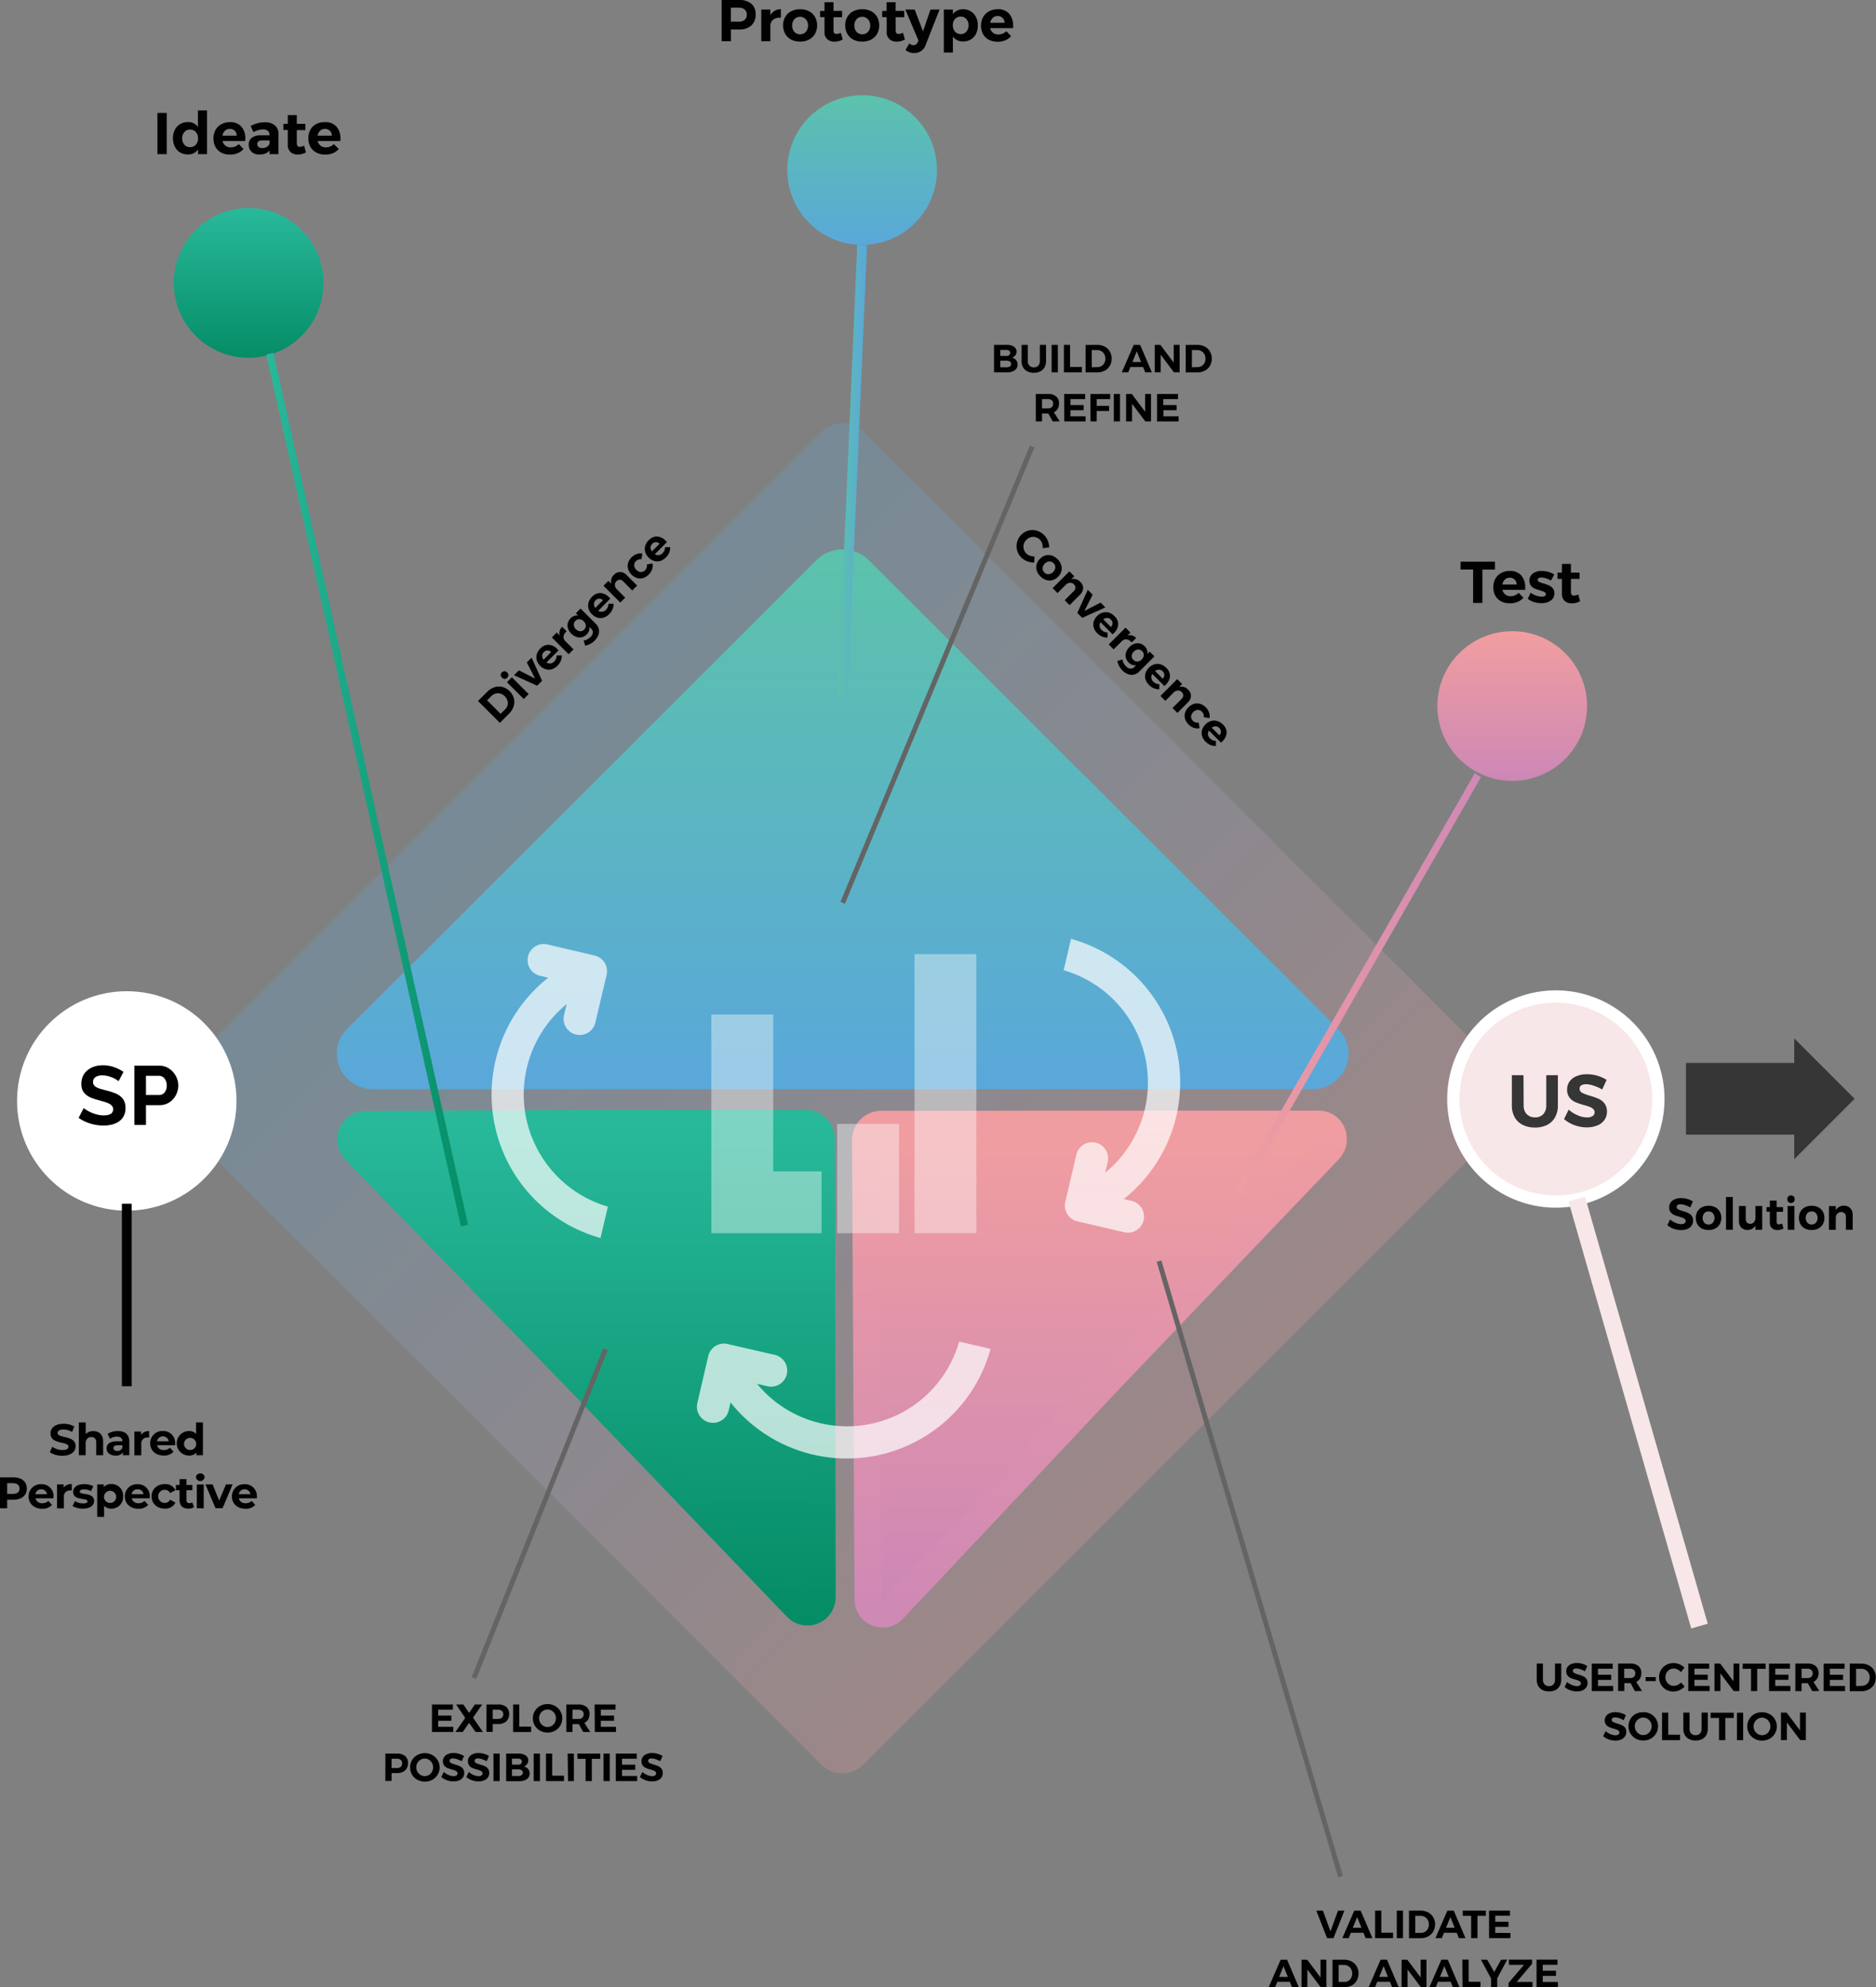 <?xml version="1.0" encoding="UTF-8"?> <svg xmlns="http://www.w3.org/2000/svg" xmlns:xlink="http://www.w3.org/1999/xlink" id="a826d5eb-828e-4d4f-99c6-a06aad733669" data-name="Layer 1" viewBox="0 0 764.46 809.8"><rect x="0" y="0" width="764.46" height="809.8" fill="#808080" stroke="none"/><defs><style>.a1a198ef-e023-4deb-a669-415efb719d34{fill-opacity:0.25;fill:url(#b63d0c6c-d41b-437e-b5f5-080ca215b1af);}.be9f84c3-635c-40ce-96ad-cd960c735aab,.bf5669a7-2841-45d8-9817-d062a871d417{fill:#fff;}.a982b393-47a2-4f53-829b-d6083744ff74{fill:none;stroke:#010101;}.a982b393-47a2-4f53-829b-d6083744ff74,.e9e05fc9-c960-4317-bb31-a13633460a93{stroke-width:4px;}.bafa66ea-f65b-4044-b619-e36cf22bc7db{fill:#010101;}.eed08d3c-0f9d-4ec9-b5bb-6a4ff19132ac{fill:#f8e7e8;stroke:#fff;stroke-width:5px;}.a72dbaa2-559e-4a9d-be5d-3c20f4fe6c10,.b0c35a7a-0b74-49cc-90a1-28dca8264820,.b636b495-35bc-4b88-a4a8-6767640ebb10,.bbc5a110-6a8e-4816-b62a-06f29d887a47,.be9f84c3-635c-40ce-96ad-cd960c735aab,.bebda1d2-1718-4523-a322-ea0998c214fc,.e9e05fc9-c960-4317-bb31-a13633460a93,.eed08d3c-0f9d-4ec9-b5bb-6a4ff19132ac,.fcf42104-2635-4e96-b615-713e3b70d1aa{stroke-miterlimit:10;}.a72dbaa2-559e-4a9d-be5d-3c20f4fe6c10,.f2fe1b15-9ff3-4d5f-94c8-3be482e21ffc{fill:#353635;}.be9f84c3-635c-40ce-96ad-cd960c735aab{stroke:#f8e7e8;stroke-width:7px;}.b636b495-35bc-4b88-a4a8-6767640ebb10,.bbc5a110-6a8e-4816-b62a-06f29d887a47,.fcf42104-2635-4e96-b615-713e3b70d1aa{stroke-width:11px;}.bbc5a110-6a8e-4816-b62a-06f29d887a47{fill:url(#bcd690d7-2a16-4786-aa0e-07dce8c91519);stroke:url(#bcd690d7-2a16-4786-aa0e-07dce8c91519);}.b636b495-35bc-4b88-a4a8-6767640ebb10{fill:url(#aed5dbb9-ab33-47bc-a333-615204798f64);stroke:url(#eab6d9ed-5947-4661-8b4d-c26ddf3548ca);}.fcf42104-2635-4e96-b615-713e3b70d1aa{fill:url(#e33fae2b-0d24-4596-86b9-3a7ab0acfa61);stroke:url(#bfa5216c-b08e-4fec-b423-554f0d861d79);}.bd3ffec9-d601-4afa-836f-75069495d0d6{opacity:0.7;}.ae4e2046-fa59-49e7-9a8c-a5c657fe4b50{opacity:0.4;}.b8de1326-307f-4db4-8081-3de13f744fea{fill:url(#b044d428-2f52-4255-82dd-bae39ede4641);}.a89a9ed0-2e2f-4d59-9ca7-d234a11ad204{fill:url(#f6b25595-1a96-418b-9953-8aabed423bb6);}.b8567e0c-9e88-4f6a-a576-d89c1061a84d{fill:url(#accd3aab-bab9-451e-ab76-3d918f863c10);}.b0c35a7a-0b74-49cc-90a1-28dca8264820,.bebda1d2-1718-4523-a322-ea0998c214fc{stroke-width:3px;}.b0c35a7a-0b74-49cc-90a1-28dca8264820{fill:url(#bdb24acd-11cc-46f7-ae34-7dc84db249be);stroke:url(#af18ddff-f9a2-444a-8059-8eef4f4c96e7);}.e9e05fc9-c960-4317-bb31-a13633460a93{fill:url(#bfc469ff-b9e0-4baa-b533-1cc81475fb5b);stroke:url(#e895f90a-1bb0-40d6-b4fa-542bcee28925);}.bebda1d2-1718-4523-a322-ea0998c214fc{fill:url(#bf3fee2d-a53b-4af3-a3f3-c961a3a568c3);stroke:url(#a73f74f3-78e0-45a1-a974-239cc33de275);}.a72dbaa2-559e-4a9d-be5d-3c20f4fe6c10{stroke:#646464;stroke-width:2px;}</style><linearGradient id="b63d0c6c-d41b-437e-b5f5-080ca215b1af" x1="221.71" y1="518.51" x2="501.85" y2="238.36" gradientTransform="matrix(1, 0, 0, -1, 0, 842.11)" gradientUnits="userSpaceOnUse"><stop offset="0" stop-color="#5aaad8"></stop><stop offset="1" stop-color="#f09da2"></stop></linearGradient><linearGradient id="bcd690d7-2a16-4786-aa0e-07dce8c91519" x1="361.92" y1="596.62" x2="361.92" y2="387.66" gradientTransform="matrix(1, 0, 0, -1, 0, 842.11)" gradientUnits="userSpaceOnUse"><stop offset="0" stop-color="#5cc2ab"></stop><stop offset="1" stop-color="#5aa8d9"></stop></linearGradient><linearGradient id="aed5dbb9-ab33-47bc-a333-615204798f64" x1="257.56" y1="369.2" x2="257.56" y2="172.1" gradientTransform="matrix(1, 0, 0, -1, 0, 842.11)" gradientUnits="userSpaceOnUse"><stop offset="0" stop-color="#28b99b"></stop><stop offset="1" stop-color="#058d66"></stop></linearGradient><linearGradient id="eab6d9ed-5947-4661-8b4d-c26ddf3548ca" x1="257.56" y1="369.2" x2="257.56" y2="172.4" xlink:href="#aed5dbb9-ab33-47bc-a333-615204798f64"></linearGradient><linearGradient id="e33fae2b-0d24-4596-86b9-3a7ab0acfa61" x1="466.54" y1="367.94" x2="466.54" y2="171.82" gradientTransform="matrix(1, 0, 0, -1, 0, 842.11)" gradientUnits="userSpaceOnUse"><stop offset="0" stop-color="#f19e9f"></stop><stop offset="1" stop-color="#cc87b6"></stop></linearGradient><linearGradient id="bfa5216c-b08e-4fec-b423-554f0d861d79" x1="466.54" y1="367.78" x2="466.54" y2="171.66" gradientTransform="matrix(1, 0, 0, -1, 0, 842.11)" gradientUnits="userSpaceOnUse"><stop offset="0" stop-color="#f09da1"></stop><stop offset="1" stop-color="#cf89b5"></stop></linearGradient><linearGradient id="b044d428-2f52-4255-82dd-bae39ede4641" x1="119.83" y1="741.21" x2="119.83" y2="680.21" gradientTransform="matrix(1, 0, 0, -1, -18.52, 826.01)" xlink:href="#aed5dbb9-ab33-47bc-a333-615204798f64"></linearGradient><linearGradient id="f6b25595-1a96-418b-9953-8aabed423bb6" x1="369.83" y1="787.21" x2="369.83" y2="726.21" gradientTransform="matrix(1, 0, 0, -1, -18.52, 826.01)" xlink:href="#bcd690d7-2a16-4786-aa0e-07dce8c91519"></linearGradient><linearGradient id="accd3aab-bab9-451e-ab76-3d918f863c10" x1="634.74" y1="568.79" x2="634.74" y2="507.79" gradientTransform="matrix(1, 0, 0, -1, -18.52, 826.01)" xlink:href="#e33fae2b-0d24-4596-86b9-3a7ab0acfa61"></linearGradient><linearGradient id="bdb24acd-11cc-46f7-ae34-7dc84db249be" x1="504.63" y1="400.93" x2="602.23" y2="400.93" gradientTransform="matrix(1, 0, 0, 1, 0, 0)" xlink:href="#e33fae2b-0d24-4596-86b9-3a7ab0acfa61"></linearGradient><linearGradient id="af18ddff-f9a2-444a-8059-8eef4f4c96e7" x1="503.32" y1="400.93" x2="603.53" y2="400.93" gradientTransform="matrix(1, 0, 0, 1, 0, 0)" xlink:href="#bfa5216c-b08e-4fec-b423-554f0d861d79"></linearGradient><linearGradient id="bfc469ff-b9e0-4baa-b533-1cc81475fb5b" x1="362.15" y1="211.72" x2="370.07" y2="211.72" gradientTransform="matrix(1, -0.03, 0, 1.33, -19.02, -77.88)" xlink:href="#bcd690d7-2a16-4786-aa0e-07dce8c91519"></linearGradient><linearGradient id="e895f90a-1bb0-40d6-b4fa-542bcee28925" x1="360.15" y1="211.72" x2="372.06" y2="211.72" gradientTransform="matrix(1, -0.03, 0, 1.33, -19.02, -77.88)" xlink:href="#bcd690d7-2a16-4786-aa0e-07dce8c91519"></linearGradient><linearGradient id="bf3fee2d-a53b-4af3-a3f3-c961a3a568c3" x1="128.51" y1="339.82" x2="207.9" y2="339.82" gradientTransform="matrix(1, 0, 0, 1.01, -18.55, -20.71)" xlink:href="#aed5dbb9-ab33-47bc-a333-615204798f64"></linearGradient><linearGradient id="a73f74f3-78e0-45a1-a974-239cc33de275" x1="108.49" y1="321.76" x2="190.72" y2="321.76" gradientTransform="matrix(1, 0, 0, 1, 0, 0)" xlink:href="#aed5dbb9-ab33-47bc-a333-615204798f64"></linearGradient></defs><path id="ec97d401-6b63-446f-8117-1573cbe8b0fd" data-name="Vector 3" class="a1a198ef-e023-4deb-a669-415efb719d34" d="M353.24,192.07,90.18,455.13a12.08,12.08,0,0,0,0,17.09l263.06,263a12.07,12.07,0,0,0,17.08,0l263.06-263a12.08,12.08,0,0,0,0-17.09L370.32,192.07A12.07,12.07,0,0,0,353.24,192.07Z" transform="translate(-18.52 -16.1)"></path><circle class="bf5669a7-2841-45d8-9817-d062a871d417" cx="51.66" cy="448.64" r="44.71"></circle><path id="e731a971-8fa6-479a-9f7b-aaa7ca9d43d1" data-name="Vector 5" class="a982b393-47a2-4f53-829b-d6083744ff74" d="M70.18,506.65V581" transform="translate(-18.52 -16.1)"></path><path id="bd4db4ce-124a-472d-bd87-0a0aa06fa7d1" data-name="USER-CENTERED SOLUTION" class="bafa66ea-f65b-4044-b619-e36cf22bc7db" d="M647.26,700.61a2.65,2.65,0,0,0,.67,1.91,2.5,2.5,0,0,0,1.82.68,2.33,2.33,0,0,0,1.76-.68,2.66,2.66,0,0,0,.66-1.91V694h2.53v6.57a5.1,5.1,0,0,1-.61,2.56,4.05,4.05,0,0,1-1.71,1.67,5.77,5.77,0,0,1-2.64.57,5.89,5.89,0,0,1-2.66-.57,4.19,4.19,0,0,1-1.74-1.67,5.1,5.1,0,0,1-.61-2.56V694h2.53Zm17.09-3.45a8.27,8.27,0,0,0-1.84-.84,5.46,5.46,0,0,0-1.65-.32,1.93,1.93,0,0,0-1,.24.79.79,0,0,0-.39.71,1,1,0,0,0,.55.91,9,9,0,0,0,1.71.64,14.21,14.21,0,0,1,1.89.67,3.39,3.39,0,0,1,1.28,1,2.81,2.81,0,0,1,.53,1.78,3.06,3.06,0,0,1-.58,1.85,3.5,3.5,0,0,1-1.55,1.17,6,6,0,0,1-2.26.4,7.68,7.68,0,0,1-2.67-.48,7.23,7.23,0,0,1-2.27-1.31l1-2.07a6.55,6.55,0,0,0,1.95,1.24,5.4,5.4,0,0,0,2,.46,2.2,2.2,0,0,0,1.22-.29.93.93,0,0,0,.45-.83.87.87,0,0,0-.31-.7,2,2,0,0,0-.75-.47,12.65,12.65,0,0,0-1.25-.4,15,15,0,0,1-1.88-.64,3.34,3.34,0,0,1-1.25-1,2.73,2.73,0,0,1-.53-1.75,2.94,2.94,0,0,1,.54-1.76,3.46,3.46,0,0,1,1.52-1.17,5.91,5.91,0,0,1,2.28-.41,7.94,7.94,0,0,1,4.25,1.23Zm2.81-3.12h8.53v2.09h-6v2.43h5.39v2.1h-5.39v2.48h6.17v2.1h-8.7Zm17.56,11.2L683,702h-2.58v3.2h-2.53V694h4.87a5.08,5.08,0,0,1,3.39,1,3.53,3.53,0,0,1,1.2,2.86,4.36,4.36,0,0,1-.54,2.23,3.42,3.42,0,0,1-1.56,1.39l2.39,3.7Zm-4.35-5.32h2.34a2.4,2.4,0,0,0,1.61-.48,1.78,1.78,0,0,0,.58-1.44,1.66,1.66,0,0,0-.58-1.39,2.4,2.4,0,0,0-1.61-.48h-2.34Zm8.73-.4h4.13v1.64H689.1Zm14.39-2a4.11,4.11,0,0,0-1.36-1.07,3.28,3.28,0,0,0-1.55-.4,3.32,3.32,0,0,0-1.73.46,3.26,3.26,0,0,0-1.23,1.27,3.53,3.53,0,0,0-.45,1.77,3.63,3.63,0,0,0,.45,1.79,3.34,3.34,0,0,0,3,1.75,3.73,3.73,0,0,0,1.52-.35,5.22,5.22,0,0,0,1.39-1L705,703.4a7.06,7.06,0,0,1-2.12,1.47,5.82,5.82,0,0,1-2.41.54,6,6,0,0,1-3-.75,5.62,5.62,0,0,1-2.12-2.1,5.8,5.8,0,0,1-.76-3,5.61,5.61,0,0,1,2.92-5,6.25,6.25,0,0,1,3-.75,6.42,6.42,0,0,1,4.42,1.87Zm3-3.5H715v2.09h-6v2.43h5.4v2.1H709v2.48h6.18v2.1h-8.7Zm18.43,0h2.4v11.2H725l-5.42-7.2v7.2h-2.42V694h2.31l5.44,7.23Zm3.76,0H738v2.14h-3.43v9.06h-2.52v-9.06h-3.41Zm10.71,0h8.53v2.09h-6v2.43h5.39v2.1h-5.39v2.48h6.18v2.1h-8.71ZM757,705.24l-1.78-3.2h-2.57v3.2h-2.53V694h4.86a5.08,5.08,0,0,1,3.39,1,3.53,3.53,0,0,1,1.2,2.86,4.36,4.36,0,0,1-.54,2.23,3.39,3.39,0,0,1-1.55,1.39l2.38,3.7Zm-4.35-5.32h2.33a2.41,2.41,0,0,0,1.62-.48,1.8,1.8,0,0,0,.57-1.44,1.68,1.68,0,0,0-.57-1.39,2.41,2.41,0,0,0-1.62-.48h-2.33Zm9-5.88h8.53v2.09h-6v2.43h5.39v2.1h-5.39v2.48h6.17v2.1h-8.7Zm15.44,0a6.33,6.33,0,0,1,3,.72,5,5,0,0,1,2.08,2,6,6,0,0,1,0,5.81,5.27,5.27,0,0,1-2.12,2,6.62,6.62,0,0,1-3.1.71h-4.66V694Zm.06,9.07a3.28,3.28,0,0,0,1.66-.43,3,3,0,0,0,1.17-1.24,3.73,3.73,0,0,0,.42-1.79,3.65,3.65,0,0,0-.45-1.81,3.09,3.09,0,0,0-1.2-1.23,3.26,3.26,0,0,0-1.71-.45h-2.18v7Zm-97,14a8.27,8.27,0,0,0-1.84-.84,5.46,5.46,0,0,0-1.65-.32,2,2,0,0,0-1,.24.78.78,0,0,0-.38.71,1,1,0,0,0,.54.91,9,9,0,0,0,1.71.64,14.21,14.21,0,0,1,1.89.67,3.39,3.39,0,0,1,1.28,1,2.81,2.81,0,0,1,.53,1.78,3,3,0,0,1-.58,1.85A3.5,3.5,0,0,1,679,725a5.92,5.92,0,0,1-2.26.4,7.76,7.76,0,0,1-2.67-.48,7.34,7.34,0,0,1-2.27-1.31l1-2.07a6.55,6.55,0,0,0,1.95,1.24,5.45,5.45,0,0,0,2,.46,2.19,2.19,0,0,0,1.21-.29.93.93,0,0,0,.45-.83.89.89,0,0,0-.3-.7,2.13,2.13,0,0,0-.76-.47,12.31,12.31,0,0,0-1.24-.4,14.65,14.65,0,0,1-1.89-.64,3.34,3.34,0,0,1-1.25-1,2.73,2.73,0,0,1-.53-1.75,2.88,2.88,0,0,1,.55-1.76,3.41,3.41,0,0,1,1.52-1.17,5.86,5.86,0,0,1,2.27-.41,8,8,0,0,1,2.27.33,7.84,7.84,0,0,1,2,.9Zm8-3.3a6.24,6.24,0,0,1,3.05.75,5.54,5.54,0,0,1,2.16,2.08,5.78,5.78,0,0,1,0,5.87,5.59,5.59,0,0,1-2.16,2.1,6.24,6.24,0,0,1-3.05.75,6.3,6.3,0,0,1-3.06-.75,5.89,5.89,0,0,1-2.18-2.08,5.74,5.74,0,0,1-.78-3,5.63,5.63,0,0,1,.78-2.93,5.82,5.82,0,0,1,2.16-2.08A6.35,6.35,0,0,1,688.15,713.86Zm0,2.21a3.29,3.29,0,0,0-1.73.48,3.37,3.37,0,0,0-1.26,1.28,3.54,3.54,0,0,0-.47,1.79,3.62,3.62,0,0,0,.47,1.81,3.71,3.71,0,0,0,1.26,1.29,3.29,3.29,0,0,0,1.73.48,3.18,3.18,0,0,0,1.69-.46,3.37,3.37,0,0,0,1.24-1.3,3.65,3.65,0,0,0,.46-1.82,3.54,3.54,0,0,0-.46-1.79,3.25,3.25,0,0,0-1.24-1.28A3.11,3.11,0,0,0,688.18,716.07Zm7.64-2h2.53v9h4.8v2.21h-7.33ZM707,720.61a2.65,2.65,0,0,0,.67,1.91,2.48,2.48,0,0,0,1.82.68,2.34,2.34,0,0,0,1.76-.68,2.66,2.66,0,0,0,.66-1.91V714h2.53v6.57a5.21,5.21,0,0,1-.61,2.56,4.17,4.17,0,0,1-1.71,1.67,5.77,5.77,0,0,1-2.64.57,5.86,5.86,0,0,1-2.66-.57,4.13,4.13,0,0,1-1.74-1.67,5.1,5.1,0,0,1-.61-2.56V714H707Zm8.6-6.57H725v2.14h-3.42v9.06H719v-9.06h-3.41Zm10.72,0h2.52v11.2h-2.52Zm10.23-.18a6.24,6.24,0,0,1,3.05.75,5.54,5.54,0,0,1,2.16,2.08,5.78,5.78,0,0,1,0,5.87,5.59,5.59,0,0,1-2.16,2.1,6.24,6.24,0,0,1-3.05.75,6.3,6.3,0,0,1-3.06-.75,5.78,5.78,0,0,1-2.17-2.08,5.66,5.66,0,0,1-.79-3,5.55,5.55,0,0,1,.79-2.93,5.68,5.68,0,0,1,2.16-2.08A6.29,6.29,0,0,1,736.54,713.86Zm0,2.21a3.29,3.29,0,0,0-1.73.48,3.37,3.37,0,0,0-1.26,1.28,3.54,3.54,0,0,0-.47,1.79,3.62,3.62,0,0,0,.47,1.81,3.71,3.71,0,0,0,1.26,1.29,3.29,3.29,0,0,0,1.73.48,3.24,3.24,0,0,0,1.7-.46,3.42,3.42,0,0,0,1.23-1.3,3.65,3.65,0,0,0,.46-1.82,3.54,3.54,0,0,0-.46-1.79,3.29,3.29,0,0,0-1.23-1.28A3.17,3.17,0,0,0,736.57,716.07ZM752,714h2.4v11.2h-2.31l-5.42-7.2v7.2h-2.42V714h2.31l5.44,7.23Z" transform="translate(-18.52 -16.1)"></path><path id="ff44fcf0-078a-490a-903a-7ee814f04857" data-name="Vector 9" class="eed08d3c-0f9d-4ec9-b5bb-6a4ff19132ac" d="M652.51,505.74A41.78,41.78,0,1,0,610.74,464,41.77,41.77,0,0,0,652.51,505.74Z" transform="translate(-18.52 -16.1)"></path><path id="b410d45a-20d3-4855-ba64-1b846a2319a3" data-name="Vector 11" class="f2fe1b15-9ff3-4d5f-94c8-3be482e21ffc" d="M705.55,478.48h44.11v10l24.61-24.62-24.61-24.61v10H705.55Z" transform="translate(-18.52 -16.1)"></path><path id="efb3b6ac-29c7-418b-8d9e-bca510780e3a" data-name="US" class="f2fe1b15-9ff3-4d5f-94c8-3be482e21ffc" d="M639.4,466.57a5,5,0,0,0,1.26,3.57,4.62,4.62,0,0,0,3.42,1.29,4.35,4.35,0,0,0,3.3-1.29,5,5,0,0,0,1.23-3.57V454.24h4.74v12.33a9.68,9.68,0,0,1-1.14,4.8,7.67,7.67,0,0,1-3.21,3.12,10.69,10.69,0,0,1-5,1.08,10.88,10.88,0,0,1-5-1.08,7.82,7.82,0,0,1-3.27-3.12,9.68,9.68,0,0,1-1.14-4.8V454.24h4.74Zm32-6.48a15.34,15.34,0,0,0-3.45-1.56,10,10,0,0,0-3.09-.6,3.66,3.66,0,0,0-1.95.45,1.46,1.46,0,0,0-.72,1.32,1.88,1.88,0,0,0,1,1.71,17.28,17.28,0,0,0,3.21,1.2,26.77,26.77,0,0,1,3.54,1.26,6.28,6.28,0,0,1,2.4,1.89,5.24,5.24,0,0,1,1,3.33,5.72,5.72,0,0,1-1.08,3.48,6.51,6.51,0,0,1-2.91,2.19,11.23,11.23,0,0,1-4.23.75,14.48,14.48,0,0,1-5-.9,13.52,13.52,0,0,1-4.26-2.46l1.89-3.87a12.78,12.78,0,0,0,3.66,2.31,9.86,9.86,0,0,0,3.78.87,4.09,4.09,0,0,0,2.28-.54,1.74,1.74,0,0,0,.84-1.56,1.69,1.69,0,0,0-.57-1.32,3.93,3.93,0,0,0-1.41-.87q-.84-.33-2.34-.75a27.66,27.66,0,0,1-3.54-1.2,6.23,6.23,0,0,1-2.34-1.83,5.06,5.06,0,0,1-1-3.27,5.48,5.48,0,0,1,1-3.3,6.33,6.33,0,0,1,2.85-2.19,10.8,10.8,0,0,1,4.26-.78,14.75,14.75,0,0,1,4.26.63,14.41,14.41,0,0,1,3.72,1.68Z" transform="translate(-18.52 -16.1)"></path><path id="bae489e1-ee60-473d-9484-82a20e2cf6a9" data-name="Solution" class="bafa66ea-f65b-4044-b619-e36cf22bc7db" d="M707.27,508.15a8.82,8.82,0,0,0-2.07-.94,6,6,0,0,0-1.85-.36,2.2,2.2,0,0,0-1.17.27.87.87,0,0,0-.43.79,1.12,1.12,0,0,0,.61,1,10,10,0,0,0,1.93.72,16.17,16.17,0,0,1,2.12.75,3.86,3.86,0,0,1,1.44,1.14,3.11,3.11,0,0,1,.59,2,3.41,3.41,0,0,1-.64,2.08,3.92,3.92,0,0,1-1.75,1.32,6.73,6.73,0,0,1-2.54.45,8.64,8.64,0,0,1-3-.54,8,8,0,0,1-2.56-1.48l1.13-2.32a7.68,7.68,0,0,0,2.2,1.39,6.05,6.05,0,0,0,2.27.52,2.43,2.43,0,0,0,1.37-.33,1,1,0,0,0,.5-.93,1,1,0,0,0-.34-.79,2.47,2.47,0,0,0-.85-.53c-.33-.13-.8-.28-1.4-.45a16.83,16.83,0,0,1-2.13-.72,3.76,3.76,0,0,1-1.4-1.09,3,3,0,0,1-.59-2,3.3,3.3,0,0,1,.61-2,3.86,3.86,0,0,1,1.71-1.31,6.48,6.48,0,0,1,2.55-.47,8.92,8.92,0,0,1,2.56.38,8.6,8.6,0,0,1,2.23,1Zm7.49-.69a5.84,5.84,0,0,1,2.7.61,4.43,4.43,0,0,1,1.83,1.73,5.11,5.11,0,0,1,.65,2.59,5.17,5.17,0,0,1-.65,2.6,4.52,4.52,0,0,1-1.83,1.74,5.72,5.72,0,0,1-2.7.61,5.85,5.85,0,0,1-2.74-.61A4.55,4.55,0,0,1,710.2,515a5.17,5.17,0,0,1-.65-2.6,5.11,5.11,0,0,1,.65-2.59,4.47,4.47,0,0,1,1.82-1.73A6,6,0,0,1,714.76,507.46Zm0,2.31a2.32,2.32,0,0,0-1.77.73,3.15,3.15,0,0,0,0,3.86,2.32,2.32,0,0,0,1.77.73,2.21,2.21,0,0,0,1.72-.73,3,3,0,0,0,0-3.86A2.21,2.21,0,0,0,714.76,509.77Zm7.1-5.89h2.77v13.36h-2.77Zm14.75,3.67v9.69h-2.75v-1.71a3.8,3.8,0,0,1-5.8.82,3.83,3.83,0,0,1-.93-2.71v-6.09h2.77v5.29a2,2,0,0,0,.49,1.44,1.71,1.71,0,0,0,1.33.53,2,2,0,0,0,1.56-.71,2.59,2.59,0,0,0,.58-1.76v-4.79Zm8.68,9.15a5,5,0,0,1-1.2.5,5.36,5.36,0,0,1-1.32.16,3.13,3.13,0,0,1-2.19-.77,2.85,2.85,0,0,1-.85-2.22v-4.48h-1.35V508h1.35v-2.66h2.75V508h2.63v1.93h-2.63v4c0,.74.3,1.11.89,1.11a3.17,3.17,0,0,0,1.35-.36Zm1.67-9.15h2.77v9.69H747Zm1.37-4.3a1.43,1.43,0,0,1,1.08.43,1.51,1.51,0,0,1,.43,1.12,1.48,1.48,0,0,1-.43,1.11,1.44,1.44,0,0,1-1.08.44,1.47,1.47,0,0,1-1.08-.44,1.56,1.56,0,0,1-.41-1.11,1.53,1.53,0,0,1,.41-1.12A1.46,1.46,0,0,1,748.33,503.25Zm8.44,4.21a5.84,5.84,0,0,1,2.7.61,4.43,4.43,0,0,1,1.83,1.73,5,5,0,0,1,.65,2.59,5.07,5.07,0,0,1-.65,2.6,4.52,4.52,0,0,1-1.83,1.74,5.72,5.72,0,0,1-2.7.61,5.88,5.88,0,0,1-2.74-.61,4.62,4.62,0,0,1-1.82-1.74,5.17,5.17,0,0,1-.64-2.6,5.1,5.1,0,0,1,.64-2.59,4.53,4.53,0,0,1,1.82-1.73A6,6,0,0,1,756.77,507.46Zm0,2.31a2.32,2.32,0,0,0-1.77.73,3.15,3.15,0,0,0,0,3.86,2.32,2.32,0,0,0,1.77.73,2.23,2.23,0,0,0,1.73-.73,3.08,3.08,0,0,0,0-3.86A2.23,2.23,0,0,0,756.77,509.77Zm13.13-2.33a3.4,3.4,0,0,1,2.58,1,3.71,3.71,0,0,1,1,2.7v6.09h-2.77V512a2,2,0,0,0-.52-1.44,1.82,1.82,0,0,0-1.39-.54,2.06,2.06,0,0,0-1.62.72,2.59,2.59,0,0,0-.59,1.77v4.77h-2.78v-9.69h2.78v1.69A3.63,3.63,0,0,1,769.9,507.44Z" transform="translate(-18.52 -16.1)"></path><path class="bafa66ea-f65b-4044-b619-e36cf22bc7db" d="M38.82,607.88l1-2.2A7.38,7.38,0,0,0,44,607c1.73,0,2.43-.58,2.43-1.35,0-2.36-7.33-.74-7.33-5.42,0-2.14,1.73-3.93,5.32-3.93a8.43,8.43,0,0,1,4.37,1.12l-.9,2.21a7.19,7.19,0,0,0-3.49-1c-1.73,0-2.4.65-2.4,1.44,0,2.33,7.33.73,7.33,5.35,0,2.11-1.75,3.91-5.35,3.91A8.94,8.94,0,0,1,38.82,607.88Z" transform="translate(-18.52 -16.1)"></path><path class="bafa66ea-f65b-4044-b619-e36cf22bc7db" d="M60.55,603.58v5.54H57.74V604c0-1.57-.72-2.29-2-2.29s-2.32.83-2.32,2.61v4.79H50.65V595.76h2.81v4.69a4.23,4.23,0,0,1,3.08-1.16C58.82,599.29,60.55,600.63,60.55,603.58Z" transform="translate(-18.52 -16.1)"></path><path class="bafa66ea-f65b-4044-b619-e36cf22bc7db" d="M71.21,603.6v5.52H68.58v-1.2a3.2,3.2,0,0,1-3,1.35c-2.26,0-3.62-1.26-3.62-2.94s1.21-2.9,4.16-2.9H68.4c0-1.2-.72-1.9-2.24-1.9a4.67,4.67,0,0,0-2.79.9l-1-2a7.46,7.46,0,0,1,4.17-1.17C69.5,599.29,71.21,600.66,71.21,603.6Zm-2.81,2.46v-1H66.47c-1.31,0-1.73.49-1.73,1.14s.6,1.17,1.59,1.17A2.07,2.07,0,0,0,68.4,606.06Z" transform="translate(-18.52 -16.1)"></path><path class="bafa66ea-f65b-4044-b619-e36cf22bc7db" d="M79.3,599.29v2.6c-.23,0-.41,0-.63,0a2.38,2.38,0,0,0-2.57,2.7v4.57H73.29v-9.68H76v1.28A3.91,3.91,0,0,1,79.3,599.29Z" transform="translate(-18.52 -16.1)"></path><path class="bafa66ea-f65b-4044-b619-e36cf22bc7db" d="M89.87,605.07H82.54A2.59,2.59,0,0,0,85.32,607a3.3,3.3,0,0,0,2.43-.94l1.49,1.62a5.06,5.06,0,0,1-4,1.57c-3.34,0-5.52-2.11-5.52-5a4.93,4.93,0,0,1,5.17-5,4.8,4.8,0,0,1,5,5C89.93,604.53,89.89,604.84,89.87,605.07Zm-7.36-1.64h4.77a2.42,2.42,0,0,0-4.77,0Z" transform="translate(-18.52 -16.1)"></path><path class="bafa66ea-f65b-4044-b619-e36cf22bc7db" d="M101.21,595.76v13.36H98.53V608a3.74,3.74,0,0,1-3,1.26,5,5,0,0,1,0-10,3.72,3.72,0,0,1,2.89,1.17v-4.7Zm-2.75,8.52A2.48,2.48,0,1,0,96,607,2.45,2.45,0,0,0,98.46,604.28Z" transform="translate(-18.52 -16.1)"></path><path class="bafa66ea-f65b-4044-b619-e36cf22bc7db" d="M29.45,622.69c0,2.81-2.11,4.56-5.48,4.56H21.43v3.47H18.52v-12.6H24C27.34,618.12,29.45,619.87,29.45,622.69Zm-3,0c0-1.38-.9-2.19-2.68-2.19H21.43v4.37h2.38C25.59,624.87,26.49,624.06,26.49,622.69Z" transform="translate(-18.52 -16.1)"></path><path class="bafa66ea-f65b-4044-b619-e36cf22bc7db" d="M40.28,626.67H33a2.6,2.6,0,0,0,2.78,2,3.3,3.3,0,0,0,2.43-.94l1.49,1.62a5.06,5.06,0,0,1-4,1.57c-3.35,0-5.53-2.11-5.53-5a4.93,4.93,0,0,1,5.17-5,4.8,4.8,0,0,1,5,5C40.34,626.13,40.3,626.44,40.28,626.67ZM32.92,625h4.77a2.42,2.42,0,0,0-4.77,0Z" transform="translate(-18.52 -16.1)"></path><path class="bafa66ea-f65b-4044-b619-e36cf22bc7db" d="M47.77,620.89v2.6c-.23,0-.41,0-.63,0a2.38,2.38,0,0,0-2.58,2.7v4.57h-2.8V621h2.68v1.28A3.9,3.9,0,0,1,47.77,620.89Z" transform="translate(-18.52 -16.1)"></path><path class="bafa66ea-f65b-4044-b619-e36cf22bc7db" d="M48.09,629.82l.94-2a6.6,6.6,0,0,0,3.37.93c1.29,0,1.78-.34,1.78-.88,0-1.58-5.85,0-5.85-3.83,0-1.84,1.65-3.14,4.48-3.14a8,8,0,0,1,3.73.85l-.94,2a5.56,5.56,0,0,0-2.79-.72c-1.26,0-1.8.39-1.8.9,0,1.65,5.85.05,5.85,3.87,0,1.8-1.67,3.08-4.57,3.08A8.27,8.27,0,0,1,48.09,629.82Z" transform="translate(-18.52 -16.1)"></path><path class="bafa66ea-f65b-4044-b619-e36cf22bc7db" d="M68.69,625.88a4.71,4.71,0,0,1-4.83,5,3.78,3.78,0,0,1-2.92-1.17v4.52h-2.8V621h2.68v1.11a3.77,3.77,0,0,1,3-1.26A4.71,4.71,0,0,1,68.69,625.88Zm-2.85,0a2.47,2.47,0,1,0-2.46,2.68A2.44,2.44,0,0,0,65.84,625.88Z" transform="translate(-18.52 -16.1)"></path><path class="bafa66ea-f65b-4044-b619-e36cf22bc7db" d="M79.54,626.67H72.21a2.58,2.58,0,0,0,2.77,2,3.31,3.31,0,0,0,2.44-.94l1.49,1.62a5.06,5.06,0,0,1-4,1.57c-3.35,0-5.52-2.11-5.52-5a4.93,4.93,0,0,1,5.16-5,4.79,4.79,0,0,1,5,5C79.59,626.13,79.56,626.44,79.54,626.67ZM72.18,625H77a2.3,2.3,0,0,0-2.38-2A2.28,2.28,0,0,0,72.18,625Z" transform="translate(-18.52 -16.1)"></path><path class="bafa66ea-f65b-4044-b619-e36cf22bc7db" d="M80.29,625.88c0-2.92,2.25-5,5.4-5A4.45,4.45,0,0,1,90,623.36l-2.17,1.17a2.42,2.42,0,0,0-2.18-1.33,2.68,2.68,0,0,0,0,5.36,2.39,2.39,0,0,0,2.18-1.33L90,628.42a4.49,4.49,0,0,1-4.34,2.45C82.54,630.87,80.29,628.8,80.29,625.88Z" transform="translate(-18.52 -16.1)"></path><path class="bafa66ea-f65b-4044-b619-e36cf22bc7db" d="M97.59,630.26a4,4,0,0,1-2.28.61c-2.29,0-3.62-1.17-3.62-3.48v-4h-1.5v-2.16h1.5v-2.36H94.5v2.36h2.41v2.16H94.5v4a1.13,1.13,0,0,0,1.2,1.27,1.87,1.87,0,0,0,1.14-.36Z" transform="translate(-18.52 -16.1)"></path><path class="bafa66ea-f65b-4044-b619-e36cf22bc7db" d="M98.38,618.12a1.61,1.61,0,0,1,1.75-1.57,1.58,1.58,0,0,1,1.75,1.52,1.76,1.76,0,0,1-3.5,0Zm.35,2.92h2.8v9.68h-2.8Z" transform="translate(-18.52 -16.1)"></path><path class="bafa66ea-f65b-4044-b619-e36cf22bc7db" d="M113.31,621l-4.09,9.68h-2.9L102.25,621h2.9l2.68,6.59,2.78-6.59Z" transform="translate(-18.52 -16.1)"></path><path class="bafa66ea-f65b-4044-b619-e36cf22bc7db" d="M123.17,626.67h-7.33a2.59,2.59,0,0,0,2.78,2,3.3,3.3,0,0,0,2.43-.94l1.49,1.62a5.06,5.06,0,0,1-4,1.57c-3.34,0-5.52-2.11-5.52-5a4.93,4.93,0,0,1,5.17-5,4.8,4.8,0,0,1,5,5C123.23,626.13,123.19,626.44,123.17,626.67ZM115.81,625h4.77a2.42,2.42,0,0,0-4.77,0Z" transform="translate(-18.52 -16.1)"></path><path id="aa834c0c-1c26-4251-9084-248c68f4cc3c" data-name="Vector 9" class="be9f84c3-635c-40ce-96ad-cd960c735aab" d="M661.05,504.74l50,174" transform="translate(-18.52 -16.1)"></path><path class="bafa66ea-f65b-4044-b619-e36cf22bc7db" d="M66.83,456.7a5.74,5.74,0,0,0-.87-.64,10.74,10.74,0,0,0-1.53-.8,14.37,14.37,0,0,0-2-.67,8.68,8.68,0,0,0-2.15-.27,4.79,4.79,0,0,0-2.89.72,2.36,2.36,0,0,0-.95,2,2,2,0,0,0,.36,1.24,3.05,3.05,0,0,0,1,.87,8.32,8.32,0,0,0,1.71.68c.69.21,1.49.42,2.4.65a30.51,30.51,0,0,1,3.21,1,8.44,8.44,0,0,1,2.45,1.36,5.63,5.63,0,0,1,1.55,1.95,6.55,6.55,0,0,1,.54,2.81,6.94,6.94,0,0,1-.73,3.31,6.16,6.16,0,0,1-2,2.23,8.5,8.5,0,0,1-2.86,1.24,14.29,14.29,0,0,1-3.38.39,18,18,0,0,1-5.37-.82,16.32,16.32,0,0,1-4.76-2.31l2.07-4a6.9,6.9,0,0,0,1.11.8,17,17,0,0,0,1.88,1,14,14,0,0,0,2.42.83,10.73,10.73,0,0,0,2.72.35q3.87,0,3.87-2.49a2,2,0,0,0-.44-1.32,3.67,3.67,0,0,0-1.26-1,11.53,11.53,0,0,0-2-.74l-2.58-.75a21.34,21.34,0,0,1-3-1A7.89,7.89,0,0,1,53.36,462a5,5,0,0,1-1.27-1.77,6.2,6.2,0,0,1-.43-2.4,7.54,7.54,0,0,1,.68-3.26,6.7,6.7,0,0,1,1.89-2.38A8.51,8.51,0,0,1,57,450.7a11.51,11.51,0,0,1,3.43-.49,13.38,13.38,0,0,1,4.69.8,17.42,17.42,0,0,1,3.74,1.88Z" transform="translate(-18.52 -16.1)"></path><path class="bafa66ea-f65b-4044-b619-e36cf22bc7db" d="M73.29,474.52V450.38H83.52a6.8,6.8,0,0,1,3.08.7A7.86,7.86,0,0,1,89,452.91a8.72,8.72,0,0,1,1.6,2.59,7.85,7.85,0,0,1,.58,2.9,8.46,8.46,0,0,1-.55,3,8.07,8.07,0,0,1-1.53,2.56,7.63,7.63,0,0,1-2.38,1.81,6.93,6.93,0,0,1-3.06.68H78v8.09ZM78,462.31h5.44a2.7,2.7,0,0,0,2.16-1.05,4.36,4.36,0,0,0,.87-2.86,4.76,4.76,0,0,0-.28-1.65,4.15,4.15,0,0,0-.71-1.24,2.85,2.85,0,0,0-1-.76,3,3,0,0,0-1.2-.26H78Z" transform="translate(-18.52 -16.1)"></path><path id="f857bfc1-a9cd-417d-8d53-32106c6cc8b4" data-name="Vector 17" class="bbc5a110-6a8e-4816-b62a-06f29d887a47" d="M355.1,248.26a9.69,9.69,0,0,1,13.57,0L468.52,348l91.41,91.27c5.73,5.71,1.49,15.21-6.79,15.21H170.7c-8.28,0-12.51-9.5-6.79-15.21L255.31,348Z" transform="translate(-18.52 -16.1)"></path><path id="a9ffd438-d8e5-42db-a813-60f9e245192f" data-name="Vector 18" class="b636b495-35bc-4b88-a4a8-6767640ebb10" d="M346.85,473.91a6.45,6.45,0,0,1,2.45.49,6.37,6.37,0,0,1,2.07,1.4,6.19,6.19,0,0,1,1.38,2.09,6.49,6.49,0,0,1,.48,2.46l.17,95.35.14,91.19a6,6,0,0,1-1,3.41,6,6,0,0,1-9.36.84l-90-93.74-89.78-92.34c-3.89-3.93-1.43-10.6,4-10.7l85.82-.45Z" transform="translate(-18.52 -16.1)"></path><path id="f586909a-da6c-490a-bd70-fbd45a629bcc" data-name="Vector 19" class="fcf42104-2635-4e96-b615-713e3b70d1aa" d="M377.51,474.27a6.42,6.42,0,0,0-6.31,6.48l.54,96.31.49,90.75a5.9,5.9,0,0,0,1,3.38,6,6,0,0,0,2.74,2.22,6,6,0,0,0,6.57-1.49l88.85-94.41L560,484.8c3.84-3.95,1.34-10.57-4-10.59l-85.22,0Z" transform="translate(-18.52 -16.1)"></path><g id="f29d7c3c-f3d4-4bbc-afd4-b33431c4e676" data-name="Vector 22" class="bd3ffec9-d601-4afa-836f-75069495d0d6"><path class="bf5669a7-2841-45d8-9817-d062a871d417" d="M235.19,479.4a47.56,47.56,0,0,1,14.24-54.13l-1,4.25a6.56,6.56,0,1,0,12.76,3l4.52-19.15a6.56,6.56,0,0,0-4.87-7.89l-1.6-.37-.33-.09L241.69,401a6.56,6.56,0,1,0-3,12.77l3.22.76a60.67,60.67,0,0,0,13.48,103.29,61.9,61.9,0,0,0,7.84,2.77l3-12.78a47.52,47.52,0,0,1-31-28.38Z" transform="translate(-18.52 -16.1)"></path></g><g id="ae6d3848-1087-4dc1-9008-49aefa79bfcb" data-name="Vector 23" class="bd3ffec9-d601-4afa-836f-75069495d0d6"><path class="bf5669a7-2841-45d8-9817-d062a871d417" d="M483,439.83A47.52,47.52,0,0,1,468.87,494l1-4.25a6.56,6.56,0,1,0-12.77-3l-4.49,19.16a6.56,6.56,0,0,0,4.88,7.88l1.6.37.33.09,17.23,4a6.56,6.56,0,0,0,3-12.78l-3.21-.75a60.67,60.67,0,0,0-13.64-103.27,61.84,61.84,0,0,0-7.84-2.76l-3,12.78A47.55,47.55,0,0,1,483,439.83Z" transform="translate(-18.52 -16.1)"></path></g><g id="f51ed9de-beaa-4149-848a-aeefc012b602" data-name="Vector 24" class="bd3ffec9-d601-4afa-836f-75069495d0d6"><path class="bf5669a7-2841-45d8-9817-d062a871d417" d="M381.19,594A47.55,47.55,0,0,1,327,580l4.25,1a6.56,6.56,0,0,0,3-12.78L315,563.79a6.56,6.56,0,0,0-7.87,4.92l-.37,1.59-.08.33-4,17.24a6.56,6.56,0,0,0,4.92,7.87,6.55,6.55,0,0,0,7.87-4.91l.74-3.22a60.67,60.67,0,0,0,103.23-14,61.82,61.82,0,0,0,2.73-7.85l-12.79-2.95A47.58,47.58,0,0,1,381.19,594Z" transform="translate(-18.52 -16.1)"></path></g><g id="fa229066-6299-41b8-a091-5a75963231fb" data-name="Layer 5" class="ae4e2046-fa59-49e7-9a8c-a5c657fe4b50"><path id="e9b8bcb3-9a4c-4223-acd2-cac098916dba" data-name="Vector 4" class="bf5669a7-2841-45d8-9817-d062a871d417" d="M333.59,493.43V429.55H308.38v89.09h44.95V493.43Z" transform="translate(-18.52 -16.1)"></path><path id="a2c9ff38-2e08-4207-a4e4-0c1aaf8a60dd" data-name="Vector 5" class="bf5669a7-2841-45d8-9817-d062a871d417" d="M384.86,474.1H359.64v44.54h25.22Z" transform="translate(-18.52 -16.1)"></path><path id="fd245cb9-3fde-4333-bab3-48542ab33027" data-name="Vector 6" class="bf5669a7-2841-45d8-9817-d062a871d417" d="M416.4,404.91H391.19V518.64H416.4Z" transform="translate(-18.52 -16.1)"></path></g><circle id="ada4d59f-7b1e-472b-a438-95a1d6fe65c4" data-name="Ellipse 7" class="b8de1326-307f-4db4-8081-3de13f744fea" cx="101.32" cy="115.3" r="30.5"></circle><circle id="b674cee2-4e30-4fc8-a143-ef552ad9e284" data-name="Ellipse 8" class="a89a9ed0-2e2f-4d59-9ca7-d234a11ad204" cx="351.32" cy="69.3" r="30.5"></circle><circle id="fd3f31fa-64e0-4bd9-8c10-8a9350941b20" data-name="Ellipse 9" class="b8567e0c-9e88-4f6a-a576-d89c1061a84d" cx="616.22" cy="287.72" r="30.5"></circle><path id="f49e85d0-82ec-4611-b8af-90505c8c1c1f" data-name="Ideate" class="bafa66ea-f65b-4044-b619-e36cf22bc7db" d="M82.67,62.1h3.8V78.9h-3.8Zm20.2-1V78.9H99.2V77a4.62,4.62,0,0,1-1.73,1.54,5.23,5.23,0,0,1-2.35.5,6.29,6.29,0,0,1-3.22-.81,5.78,5.78,0,0,1-2.13-2.35A7.74,7.74,0,0,1,89,72.4,7.57,7.57,0,0,1,89.77,69a5.41,5.41,0,0,1,2.11-2.3A6,6,0,0,1,95,65.84a4.79,4.79,0,0,1,4.18,2V61.09ZM96,76.07a3,3,0,0,0,2.31-1,3.74,3.74,0,0,0,.91-2.59,3.68,3.68,0,0,0-.91-2.57,2.94,2.94,0,0,0-2.31-1,3,3,0,0,0-2.35,1,3.78,3.78,0,0,0-.91,2.57,3.83,3.83,0,0,0,.91,2.59A3.05,3.05,0,0,0,96,76.07Zm16.12-10.2a6,6,0,0,1,4.73,1.8,7.23,7.23,0,0,1,1.63,5c0,.39,0,.68,0,.89h-9.26a3.25,3.25,0,0,0,3.34,2.59,4.77,4.77,0,0,0,1.75-.33,4.94,4.94,0,0,0,1.51-1l1.94,2a6.5,6.5,0,0,1-2.4,1.71,8.11,8.11,0,0,1-3.12.57,7.52,7.52,0,0,1-3.57-.81,5.81,5.81,0,0,1-2.35-2.31,7.54,7.54,0,0,1,0-6.88,5.73,5.73,0,0,1,2.35-2.33A7,7,0,0,1,112.1,65.87ZM115,71.39a2.92,2.92,0,0,0-.82-2,2.76,2.76,0,0,0-2-.77,2.82,2.82,0,0,0-2,.77,3.42,3.42,0,0,0-1,2Zm13.38,7.51V77.39a4.17,4.17,0,0,1-1.68,1.25,6.22,6.22,0,0,1-2.37.43A4.58,4.58,0,0,1,121.07,78a3.82,3.82,0,0,1-1.2-2.92,3.42,3.42,0,0,1,1.27-2.84,5.83,5.83,0,0,1,3.65-1h3.55v-.24a1.9,1.9,0,0,0-.7-1.59,3,3,0,0,0-2-.57,7.9,7.9,0,0,0-3.84,1.13l-1.15-2.55a15.37,15.37,0,0,1,2.88-1.13,11.41,11.41,0,0,1,2.95-.36,5.92,5.92,0,0,1,4,1.23A4.27,4.27,0,0,1,132,70.48l0,8.42Zm-3-2.47a3.6,3.6,0,0,0,2-.55,2.17,2.17,0,0,0,1-1.4V73.33h-2.9a2.89,2.89,0,0,0-1.61.36,1.23,1.23,0,0,0-.51,1.11,1.53,1.53,0,0,0,.53,1.2A2.42,2.42,0,0,0,125.34,76.43Zm17.82,1.75a6.2,6.2,0,0,1-1.6.67,7,7,0,0,1-1.76.22,4.18,4.18,0,0,1-2.92-1,3.79,3.79,0,0,1-1.13-3v-6H134V66.56h1.8V63h3.67v3.55h3.5v2.57h-3.5v5.33c0,1,.39,1.49,1.18,1.49a4.18,4.18,0,0,0,1.8-.48Zm7.68-12.31a6,6,0,0,1,4.73,1.8,7.18,7.18,0,0,1,1.63,5c0,.39,0,.68,0,.89h-9.27a3.25,3.25,0,0,0,3.34,2.59,4.73,4.73,0,0,0,1.75-.33,4.83,4.83,0,0,0,1.51-1l2,2a6.67,6.67,0,0,1-2.4,1.71,8.18,8.18,0,0,1-3.12.57,7.59,7.59,0,0,1-3.58-.81A5.81,5.81,0,0,1,145,75.92a7,7,0,0,1-.82-3.43A6.89,6.89,0,0,1,145,69a5.76,5.76,0,0,1,2.36-2.33A7,7,0,0,1,150.84,65.87Zm2.88,5.52a2.91,2.91,0,0,0-.81-2,2.79,2.79,0,0,0-2-.77,2.84,2.84,0,0,0-2,.77,3.48,3.48,0,0,0-1,2Z" transform="translate(-18.52 -16.1)"></path><path id="be1dfbab-e6b3-408f-83d9-2df7ca8db4f0" data-name="Prototype" class="bafa66ea-f65b-4044-b619-e36cf22bc7db" d="M319.69,16.1a7.29,7.29,0,0,1,5,1.54,5.38,5.38,0,0,1,1.75,4.29,5.87,5.87,0,0,1-1.78,4.56,7,7,0,0,1-4.94,1.61h-3.34v4.8h-3.79V16.1Zm-.19,8.83a3.64,3.64,0,0,0,2.44-.72,2.67,2.67,0,0,0,.87-2.16,2.52,2.52,0,0,0-.87-2.09,3.64,3.64,0,0,0-2.44-.72h-3.15v5.69Zm12.95-2.61a4.75,4.75,0,0,1,1.75-1.83,5.23,5.23,0,0,1,2.52-.65v3.48l-.57,0a3.83,3.83,0,0,0-2.72.94,3.17,3.17,0,0,0-1,2.44V32.9h-3.7V20h3.7Zm12.12-2.45a7.7,7.7,0,0,1,3.6.81A5.94,5.94,0,0,1,350.62,23a6.79,6.79,0,0,1,.86,3.45,6.91,6.91,0,0,1-.86,3.46,6.05,6.05,0,0,1-2.45,2.33,7.7,7.7,0,0,1-3.6.81,7.91,7.91,0,0,1-3.65-.81,6,6,0,0,1-2.42-2.33,6.81,6.81,0,0,1-.87-3.46A6.7,6.7,0,0,1,338.5,23a5.92,5.92,0,0,1,2.42-2.31A7.91,7.91,0,0,1,344.57,19.87Zm0,3.07a3.08,3.08,0,0,0-2.35,1,3.72,3.72,0,0,0-.89,2.57,3.7,3.7,0,0,0,.89,2.57,3,3,0,0,0,2.35,1,2.94,2.94,0,0,0,2.3-1,3.63,3.63,0,0,0,.92-2.57,3.65,3.65,0,0,0-.92-2.57A3,3,0,0,0,344.57,22.94Zm17.34,9.24a6.2,6.2,0,0,1-1.6.67,7,7,0,0,1-1.76.22,4.18,4.18,0,0,1-2.92-1,3.79,3.79,0,0,1-1.13-3v-6h-1.8V20.56h1.8V17h3.67v3.55h3.5v2.57h-3.5v5.33c0,1,.39,1.49,1.18,1.49a4.18,4.18,0,0,0,1.8-.48Zm8-12.31a7.7,7.7,0,0,1,3.6.81A5.94,5.94,0,0,1,375.93,23a6.79,6.79,0,0,1,.86,3.45,6.91,6.91,0,0,1-.86,3.46,6.05,6.05,0,0,1-2.45,2.33,7.7,7.7,0,0,1-3.6.81,7.91,7.91,0,0,1-3.65-.81,6,6,0,0,1-2.42-2.33,6.81,6.81,0,0,1-.87-3.46,6.7,6.7,0,0,1,.87-3.45,5.92,5.92,0,0,1,2.42-2.31A7.91,7.91,0,0,1,369.88,19.87Zm0,3.07a3.08,3.08,0,0,0-2.35,1,3.72,3.72,0,0,0-.89,2.57,3.7,3.7,0,0,0,.89,2.57,3,3,0,0,0,2.35,1,2.94,2.94,0,0,0,2.3-1,3.63,3.63,0,0,0,.92-2.57,3.65,3.65,0,0,0-.92-2.57A3,3,0,0,0,369.88,22.94Zm17.35,9.24a6.27,6.27,0,0,1-1.61.67,6.94,6.94,0,0,1-1.75.22,4.21,4.21,0,0,1-2.93-1,3.83,3.83,0,0,1-1.13-3v-6H378V20.56h1.8V17h3.67v3.55H387v2.57h-3.51v5.33c0,1,.39,1.49,1.18,1.49a4.18,4.18,0,0,0,1.8-.48Zm8.49,2.16A4.78,4.78,0,0,1,391,37.72a5.28,5.28,0,0,1-1.87-.31,5.18,5.18,0,0,1-1.63-.93l1.56-2.67a2.61,2.61,0,0,0,1.68.7,1.78,1.78,0,0,0,1.7-1.15l.36-.72L387.44,20h3.81l3.39,8.88L397.69,20h3.69ZM410.9,19.87a5.9,5.9,0,0,1,3.16.84A5.38,5.38,0,0,1,416.2,23a7.56,7.56,0,0,1,.77,3.48,7.53,7.53,0,0,1-.75,3.43,5.53,5.53,0,0,1-2.11,2.28A5.94,5.94,0,0,1,411,33a5.42,5.42,0,0,1-2.4-.5A5,5,0,0,1,406.82,31v6.53h-3.7V20h3.7v1.89a4.52,4.52,0,0,1,1.72-1.48A5.12,5.12,0,0,1,410.9,19.87ZM410,30a3,3,0,0,0,2.31-1,3.78,3.78,0,0,0,.88-2.59,3.68,3.68,0,0,0-.88-2.55,3,3,0,0,0-2.31-1,3,3,0,0,0-2.33,1,3.68,3.68,0,0,0-.88,2.55A3.73,3.73,0,0,0,407.7,29,3.06,3.06,0,0,0,410,30ZM425,19.87a6,6,0,0,1,4.73,1.8,7.18,7.18,0,0,1,1.63,5c0,.39,0,.68,0,.89H422a3.25,3.25,0,0,0,3.34,2.59,4.73,4.73,0,0,0,1.75-.33,4.94,4.94,0,0,0,1.51-1l1.95,2a6.67,6.67,0,0,1-2.4,1.71,8.18,8.18,0,0,1-3.12.57,7.56,7.56,0,0,1-3.58-.81,5.81,5.81,0,0,1-2.35-2.31,6.93,6.93,0,0,1-.82-3.43,6.89,6.89,0,0,1,.84-3.45,5.79,5.79,0,0,1,2.35-2.33A7,7,0,0,1,425,19.87Zm2.88,5.52a2.87,2.87,0,0,0-.82-2,2.76,2.76,0,0,0-2-.77,2.82,2.82,0,0,0-2,.77,3.42,3.42,0,0,0-1,2Z" transform="translate(-18.52 -16.1)"></path><path id="e42a2982-bc8f-485d-b5a8-ab27555b33d4" data-name="Test" class="bafa66ea-f65b-4044-b619-e36cf22bc7db" d="M613.72,245h14v3.21h-5.13v13.59h-3.79V248.2h-5.12Zm19.95,3.77a6,6,0,0,1,4.73,1.8,7.18,7.18,0,0,1,1.63,5c0,.39,0,.68,0,.89h-9.27a3.25,3.25,0,0,0,3.34,2.59,4.37,4.37,0,0,0,3.26-1.37l1.95,2a6.67,6.67,0,0,1-2.4,1.71,8.18,8.18,0,0,1-3.12.57,7.59,7.59,0,0,1-3.58-.81,5.87,5.87,0,0,1-2.35-2.31,7,7,0,0,1-.82-3.43,7,7,0,0,1,.84-3.46,5.79,5.79,0,0,1,2.36-2.32A7,7,0,0,1,633.67,248.76Zm2.88,5.52a2.91,2.91,0,0,0-.81-2,2.75,2.75,0,0,0-2-.77,2.8,2.8,0,0,0-2,.77,3.48,3.48,0,0,0-1,2Zm14-1.61a9.83,9.83,0,0,0-2.08-.91,5.93,5.93,0,0,0-1.85-.34,2.11,2.11,0,0,0-1.08.24.79.79,0,0,0-.41.72.9.9,0,0,0,.55.82,11,11,0,0,0,1.8.64,19.16,19.16,0,0,1,2.26.82,4.05,4.05,0,0,1,1.53,1.18,3,3,0,0,1,.65,2,3.48,3.48,0,0,1-1.49,3,6.29,6.29,0,0,1-3.76,1.05,10.28,10.28,0,0,1-3.05-.45,8,8,0,0,1-2.55-1.35l1.2-2.49a8,8,0,0,0,2.19,1.2,7.28,7.28,0,0,0,2.3.4A2.44,2.44,0,0,0,648,259a.83.83,0,0,0,.45-.76,1,1,0,0,0-.57-.87,9,9,0,0,0-1.8-.67,19,19,0,0,1-2.21-.77,4,4,0,0,1-1.49-1.15,3.24,3.24,0,0,1-.62-2,3.49,3.49,0,0,1,1.44-3,6,6,0,0,1,3.65-1,9.63,9.63,0,0,1,2.64.38,8.39,8.39,0,0,1,2.4,1.06Zm11.84,8.4a6.27,6.27,0,0,1-1.61.67,7.42,7.42,0,0,1-1.75.22,4.17,4.17,0,0,1-2.93-1A3.79,3.79,0,0,1,655,258v-6h-1.8v-2.55H655V245.9h3.67v3.55h3.51V252h-3.51v5.33c0,1,.4,1.49,1.18,1.49a4.18,4.18,0,0,0,1.8-.48Z" transform="translate(-18.52 -16.1)"></path><path id="b8259cde-ac4c-4f3a-b8b9-a8bd626d950a" data-name="EXPLORE POSSIBILITIES" class="bafa66ea-f65b-4044-b619-e36cf22bc7db" d="M194.54,710.7h8.53v2.1h-6v2.43h5.39v2.09h-5.39v2.48h6.18v2.1h-8.71Zm9.86,0h2.94l2.34,3.42L212,710.7h3l-3.73,5.36,4.05,5.84h-3l-2.64-3.73-2.59,3.73h-3l4-5.73Zm17.11,0a4.86,4.86,0,0,1,3.31,1,3.6,3.6,0,0,1,1.17,2.87,3.93,3.93,0,0,1-1.18,3,4.73,4.73,0,0,1-3.3,1.07h-2.22v3.2h-2.53V710.7Zm-.13,5.89a2.47,2.47,0,0,0,1.64-.48,1.8,1.8,0,0,0,.57-1.44,1.67,1.67,0,0,0-.57-1.39,2.47,2.47,0,0,0-1.64-.48h-2.09v3.79Zm6.22-5.89h2.53v9h4.8v2.21H227.6Zm14.05-.18a6.24,6.24,0,0,1,3,.76,5.68,5.68,0,0,1,3,5,5.56,5.56,0,0,1-.8,3,5.64,5.64,0,0,1-2.16,2.09,6.24,6.24,0,0,1-3,.76,6.31,6.31,0,0,1-3.06-.76,5.78,5.78,0,0,1-2.17-2.08,5.63,5.63,0,0,1-.79-3,5.51,5.51,0,0,1,.79-2.92,5.61,5.61,0,0,1,2.16-2.08A6.29,6.29,0,0,1,241.65,710.52Zm0,2.21a3.32,3.32,0,0,0-1.73.48,3.44,3.44,0,0,0-1.26,1.28,3.68,3.68,0,0,0,0,3.6,3.65,3.65,0,0,0,1.26,1.3,3.32,3.32,0,0,0,1.73.48,3.25,3.25,0,0,0,1.7-.47,3.46,3.46,0,0,0,1.23-1.29,3.71,3.71,0,0,0,.46-1.83,3.56,3.56,0,0,0-.46-1.79,3.36,3.36,0,0,0-1.23-1.28A3.17,3.17,0,0,0,241.68,712.73Zm14.52,9.17-1.77-3.2h-2.58v3.2h-2.53V710.7h4.87a5.08,5.08,0,0,1,3.39,1,3.55,3.55,0,0,1,1.2,2.87,4.35,4.35,0,0,1-.54,2.22,3.42,3.42,0,0,1-1.56,1.39l2.39,3.7Zm-4.35-5.31h2.34a2.4,2.4,0,0,0,1.61-.48,1.78,1.78,0,0,0,.58-1.44,1.65,1.65,0,0,0-.58-1.39,2.4,2.4,0,0,0-1.61-.48h-2.34Zm9-5.89h8.53v2.1h-6v2.43h5.39v2.09h-5.39v2.48h6.18v2.1H260.9Zm-80.52,20a4.87,4.87,0,0,1,3.31,1,3.6,3.6,0,0,1,1.17,2.87,3.93,3.93,0,0,1-1.18,3,4.73,4.73,0,0,1-3.3,1.07h-2.22v3.2h-2.53V730.7Zm-.13,5.89a2.42,2.42,0,0,0,1.63-.48,1.78,1.78,0,0,0,.58-1.44,1.65,1.65,0,0,0-.58-1.39,2.42,2.42,0,0,0-1.63-.48h-2.09v3.79Zm11.44-6.07a6.24,6.24,0,0,1,3.05.76,5.68,5.68,0,0,1,3,5,5.56,5.56,0,0,1-.8,3,5.64,5.64,0,0,1-2.16,2.09,6.24,6.24,0,0,1-3.05.76,6.31,6.31,0,0,1-3.06-.76,5.71,5.71,0,0,1-2.17-2.08,5.63,5.63,0,0,1-.79-3,5.51,5.51,0,0,1,.79-2.92,5.61,5.61,0,0,1,2.16-2.08A6.29,6.29,0,0,1,191.69,730.52Zm0,2.21a3.32,3.32,0,0,0-1.73.48,3.44,3.44,0,0,0-1.26,1.28,3.68,3.68,0,0,0,0,3.6,3.65,3.65,0,0,0,1.26,1.3,3.32,3.32,0,0,0,1.73.48,3.25,3.25,0,0,0,1.7-.47,3.46,3.46,0,0,0,1.23-1.29,3.71,3.71,0,0,0,.46-1.83,3.56,3.56,0,0,0-.46-1.79,3.36,3.36,0,0,0-1.23-1.28A3.17,3.17,0,0,0,191.72,732.73Zm15,1.09a8.24,8.24,0,0,0-1.84-.83,5.46,5.46,0,0,0-1.65-.32,2,2,0,0,0-1,.24.76.76,0,0,0-.38.7,1,1,0,0,0,.54.91,8.31,8.31,0,0,0,1.71.64,14.07,14.07,0,0,1,1.89.68,3.36,3.36,0,0,1,1.28,1,2.81,2.81,0,0,1,.53,1.78,3,3,0,0,1-.58,1.86,3.41,3.41,0,0,1-1.55,1.16,5.92,5.92,0,0,1-2.26.4,7.76,7.76,0,0,1-2.67-.48,7.15,7.15,0,0,1-2.27-1.31l1-2.06a6.73,6.73,0,0,0,1.95,1.23,5.26,5.26,0,0,0,2,.46,2.19,2.19,0,0,0,1.21-.28.94.94,0,0,0,.45-.84.91.91,0,0,0-.3-.7,2.12,2.12,0,0,0-.76-.46,12.31,12.31,0,0,0-1.24-.4,16.37,16.37,0,0,1-1.89-.64,3.37,3.37,0,0,1-1.25-1,2.71,2.71,0,0,1-.53-1.74,2.86,2.86,0,0,1,.55-1.76,3.34,3.34,0,0,1,1.52-1.17,5.68,5.68,0,0,1,2.27-.42,7.66,7.66,0,0,1,2.27.34,7.49,7.49,0,0,1,2,.89Zm10.19,0a8.24,8.24,0,0,0-1.84-.83,5.46,5.46,0,0,0-1.65-.32,1.93,1.93,0,0,0-1,.24.77.77,0,0,0-.39.7,1,1,0,0,0,.55.91,8.31,8.31,0,0,0,1.71.64,14.07,14.07,0,0,1,1.89.68,3.36,3.36,0,0,1,1.28,1,2.81,2.81,0,0,1,.53,1.78,3.12,3.12,0,0,1-.58,1.86,3.41,3.41,0,0,1-1.55,1.16,6,6,0,0,1-2.26.4,7.72,7.72,0,0,1-2.67-.48,7.15,7.15,0,0,1-2.27-1.31l1-2.06a6.73,6.73,0,0,0,1.95,1.23,5.21,5.21,0,0,0,2,.46,2.2,2.2,0,0,0,1.22-.28.94.94,0,0,0,.45-.84.88.88,0,0,0-.31-.7,2,2,0,0,0-.75-.46,12.65,12.65,0,0,0-1.25-.4,16.81,16.81,0,0,1-1.88-.64,3.37,3.37,0,0,1-1.25-1,2.71,2.71,0,0,1-.53-1.74,2.92,2.92,0,0,1,.54-1.76,3.39,3.39,0,0,1,1.52-1.17,5.73,5.73,0,0,1,2.28-.42,8.18,8.18,0,0,1,4.25,1.23Zm2.81-3.12h2.53v11.2h-2.53Zm10.17,0a5,5,0,0,1,2.92.75,2.37,2.37,0,0,1,1.08,2,2.48,2.48,0,0,1-.53,1.57A2.59,2.59,0,0,1,232,736a2.78,2.78,0,0,1,2.34,2.84,2.67,2.67,0,0,1-1.14,2.27,5.17,5.17,0,0,1-3.09.83h-5.33V730.7Zm-.13,4.51a1.72,1.72,0,0,0,1.12-.32,1.14,1.14,0,0,0,.41-.93,1.07,1.07,0,0,0-.41-.89,1.72,1.72,0,0,0-1.12-.31h-2.5v2.45Zm0,4.63a2.45,2.45,0,0,0,1.41-.36,1.16,1.16,0,0,0,.51-1,1.1,1.1,0,0,0-.51-1,2.38,2.38,0,0,0-1.41-.34h-2.5v2.66Zm6.36-9.14h2.53v11.2h-2.53Zm5,0h2.53v9h4.8v2.21h-7.33Zm8.83,0h2.53v11.2H250Zm3.91,0h9.36v2.14h-3.42v9.06h-2.53v-9.06H253.9Zm10.71,0h2.53v11.2h-2.53Zm5,0h8.53v2.1h-6v2.43h5.39v2.09h-5.39v2.48h6.17v2.1h-8.7Zm18.06,3.12a8,8,0,0,0-1.84-.83,5.46,5.46,0,0,0-1.65-.32,2,2,0,0,0-1,.24.78.78,0,0,0-.38.7,1,1,0,0,0,.54.91,8.69,8.69,0,0,0,1.72.64,14.39,14.39,0,0,1,1.88.68,3.36,3.36,0,0,1,1.28,1,2.76,2.76,0,0,1,.53,1.78,3.11,3.11,0,0,1-.57,1.86,3.49,3.49,0,0,1-1.56,1.16,5.9,5.9,0,0,1-2.25.4,7.68,7.68,0,0,1-2.67-.48,7.09,7.09,0,0,1-2.28-1.31l1-2.06a7,7,0,0,0,1.95,1.23,5.26,5.26,0,0,0,2,.46,2.23,2.23,0,0,0,1.22-.28,1,1,0,0,0,.44-.84.91.91,0,0,0-.3-.7,2,2,0,0,0-.75-.46c-.3-.12-.72-.25-1.25-.4a16.37,16.37,0,0,1-1.89-.64,3.45,3.45,0,0,1-1.25-1,2.71,2.71,0,0,1-.52-1.74,2.92,2.92,0,0,1,.54-1.76,3.34,3.34,0,0,1,1.52-1.17,5.71,5.71,0,0,1,2.27-.42,7.62,7.62,0,0,1,2.27.34,7.71,7.71,0,0,1,2,.89Z" transform="translate(-18.52 -16.1)"></path><path id="a36e364e-16d0-4c3e-8917-3deef1b0afd3" data-name="BUILD AND REFINE" class="bafa66ea-f65b-4044-b619-e36cf22bc7db" d="M428.76,156.63a5,5,0,0,1,2.93.76,2.37,2.37,0,0,1,1.07,2,2.43,2.43,0,0,1-.53,1.57,2.56,2.56,0,0,1-1.4.9,2.74,2.74,0,0,1,2.33,2.83A2.67,2.67,0,0,1,432,167a5.1,5.1,0,0,1-3.09.83h-5.33v-11.2Zm-.13,4.52a1.76,1.76,0,0,0,1.12-.32,1.14,1.14,0,0,0,.42-.93,1.06,1.06,0,0,0-.42-.9,1.7,1.7,0,0,0-1.12-.3h-2.49v2.45Zm0,4.62a2.49,2.49,0,0,0,1.41-.35,1.18,1.18,0,0,0,.51-1,1.1,1.1,0,0,0-.51-1,2.34,2.34,0,0,0-1.41-.34h-2.49v2.66Zm8.71-2.56a2.62,2.62,0,0,0,.67,1.9,2.45,2.45,0,0,0,1.82.69,2.31,2.31,0,0,0,1.76-.69,2.63,2.63,0,0,0,.66-1.9v-6.58h2.53v6.58a5.24,5.24,0,0,1-.61,2.56,4.15,4.15,0,0,1-1.71,1.66,5.65,5.65,0,0,1-2.64.58,5.73,5.73,0,0,1-2.66-.58,4.11,4.11,0,0,1-1.74-1.66,5.13,5.13,0,0,1-.61-2.56v-6.58h2.53Zm9.71-6.58h2.53v11.2h-2.53Zm5,0h2.53v9h4.8v2.2h-7.33Zm13.58,0a6.4,6.4,0,0,1,3.06.72,5.05,5.05,0,0,1,2.08,2,5.93,5.93,0,0,1,0,5.81,5.24,5.24,0,0,1-2.11,2,6.65,6.65,0,0,1-3.1.7h-4.66v-11.2Zm.07,9.08a3.19,3.19,0,0,0,1.66-.44,3.15,3.15,0,0,0,1.17-1.23,3.72,3.72,0,0,0,.41-1.79,3.62,3.62,0,0,0-.44-1.81,3.09,3.09,0,0,0-1.2-1.23,3.29,3.29,0,0,0-1.72-.45h-2.17v7Zm19.5,2.12-.88-2.17h-5.18l-.88,2.17h-2.61l4.86-11.2h2.61l4.78,11.2Zm-5.23-4.2h3.53l-1.76-4.36Zm16.84-7h2.4v11.2h-2.3l-5.43-7.2v7.2h-2.41v-11.2h2.3l5.44,7.24Zm9.62,0a6.4,6.4,0,0,1,3.06.72,5.11,5.11,0,0,1,2.08,2,5.93,5.93,0,0,1,0,5.81,5.3,5.3,0,0,1-2.11,2,6.66,6.66,0,0,1-3.11.7h-4.65v-11.2Zm.06,9.08a3.23,3.23,0,0,0,1.67-.44,3.15,3.15,0,0,0,1.17-1.23,3.84,3.84,0,0,0,.41-1.79,3.63,3.63,0,0,0-.45-1.81,3,3,0,0,0-1.2-1.23,3.26,3.26,0,0,0-1.71-.45h-2.17v7Zm-59,22.12-1.78-3.2h-2.58v3.2h-2.52v-11.2h4.86a5,5,0,0,1,3.39,1,3.52,3.52,0,0,1,1.2,2.86,4.36,4.36,0,0,1-.54,2.23,3.45,3.45,0,0,1-1.55,1.39l2.38,3.69Zm-4.36-5.31h2.34a2.45,2.45,0,0,0,1.62-.48,1.8,1.8,0,0,0,.57-1.44,1.68,1.68,0,0,0-.57-1.39,2.45,2.45,0,0,0-1.62-.48h-2.34Zm9.05-5.89h8.53v2.1h-6v2.43h5.39v2.1h-5.39v2.48h6.18v2.09H452.2Zm10.69,0h8.05l0,2.1h-5.5v2.75h5.05v2.11h-5.05v4.24h-2.53Zm9.52,0h2.52v11.2h-2.52Zm12.76,0h2.4v11.2h-2.31l-5.42-7.2v7.2h-2.42v-11.2h2.31l5.44,7.24Zm4.86,0h8.53v2.1h-6v2.43H498v2.1h-5.39v2.48h6.18v2.09H490Z" transform="translate(-18.52 -16.1)"></path><path id="bbc05ed8-640e-427a-85b8-8976c58ddfde" data-name="VALIDATE AND ANALYZE" class="bafa66ea-f65b-4044-b619-e36cf22bc7db" d="M554.9,794.7h2.72l3.06,8.45,3.07-8.45h2.61l-4.45,11.2H559.3ZM575,805.9l-.88-2.18H569l-.88,2.18h-2.61l4.87-11.2h2.6l4.79,11.2Zm-5.23-4.21h3.54l-1.76-4.35Zm9.1-7h2.53v9h4.8v2.21h-7.33Zm8.83,0h2.53v11.2h-2.53Zm9.77,0a6.33,6.33,0,0,1,3,.72,5,5,0,0,1,2.08,2,5.9,5.9,0,0,1,0,5.81,5.26,5.26,0,0,1-2.11,2,6.69,6.69,0,0,1-3.11.7h-4.65V794.7Zm.06,9.07a3.22,3.22,0,0,0,1.67-.43,3.05,3.05,0,0,0,1.16-1.23,3.75,3.75,0,0,0,.42-1.79,3.6,3.6,0,0,0-.45-1.81,3,3,0,0,0-1.2-1.23,3.26,3.26,0,0,0-1.71-.45h-2.18v6.94ZM613,805.9l-.88-2.18h-5.19l-.88,2.18h-2.6l4.86-11.2h2.61l4.78,11.2Zm-5.23-4.21h3.53l-1.76-4.35Zm6.82-7H624v2.14h-3.42v9.06H618v-9.06h-3.41Zm10.71,0h8.53v2.1h-6v2.43h5.39v2.09h-5.39v2.48H634v2.1H625.3ZM545,825.9l-.88-2.18H539l-.88,2.18h-2.61l4.86-11.2H543l4.78,11.2Zm-5.23-4.21h3.53l-1.76-4.35Zm16.84-7H559v11.2h-2.3l-5.43-7.2v7.2H548.9V814.7h2.3l5.44,7.23Zm9.62,0a6.4,6.4,0,0,1,3.06.72,5.15,5.15,0,0,1,2.08,2,5.93,5.93,0,0,1,0,5.81,5.26,5.26,0,0,1-2.11,2,6.66,6.66,0,0,1-3.11.7h-4.65V814.7Zm.06,9.07a3.22,3.22,0,0,0,1.67-.43,3.15,3.15,0,0,0,1.17-1.23,3.87,3.87,0,0,0,.41-1.79,3.6,3.6,0,0,0-.45-1.81,2.91,2.91,0,0,0-1.2-1.23,3.26,3.26,0,0,0-1.71-.45H564v6.94Zm19.51,2.13-.88-2.18h-5.19l-.88,2.18h-2.61l4.87-11.2h2.61l4.78,11.2Zm-5.24-4.21h3.54l-1.76-4.35Zm16.85-7h2.4v11.2h-2.31l-5.42-7.2v7.2h-2.42V814.7H592l5.44,7.23Zm13.14,11.2-.88-2.18h-5.19l-.88,2.18H601l4.87-11.2h2.61l4.78,11.2Zm-5.24-4.21h3.54l-1.76-4.35Zm9.1-7H617v9h4.8v2.21h-7.33Zm18.3,0-4.08,7.58v3.62h-2.52v-3.55L622,814.7h2.55l2.86,5,2.8-5Zm.66,0h9.46v1.7l-6.26,7.39H643v2.11h-9.75v-1.71l6.28-7.38H633.4Zm11.28,0h8.53v2.1h-6v2.43h5.39v2.09h-5.39v2.48h6.17v2.1h-8.7Z" transform="translate(-18.52 -16.1)"></path><line class="b0c35a7a-0b74-49cc-90a1-28dca8264820" x1="602.23" y1="315.89" x2="504.63" y2="485.98"></line><line class="e9e05fc9-c960-4317-bb31-a13633460a93" x1="351.32" y1="99.8" x2="343.4" y2="283.81"></line><line id="a0b7a566-418d-4d46-b4c4-9c1ce7ac5871" data-name="Ideate Line" class="bebda1d2-1718-4523-a322-ea0998c214fc" x1="109.96" y1="144.12" x2="189.26" y2="499.41"></line><line class="a72dbaa2-559e-4a9d-be5d-3c20f4fe6c10" x1="246.74" y1="549.8" x2="193.13" y2="683.82"></line><line class="a72dbaa2-559e-4a9d-be5d-3c20f4fe6c10" x1="343.4" y1="367.89" x2="420.6" y2="181.96"></line><line class="a72dbaa2-559e-4a9d-be5d-3c20f4fe6c10" x1="472.3" y1="513.9" x2="546.26" y2="764.74"></line><path id="b83f67a0-6162-4c3f-9a9b-4f003b70e175" data-name="Convergence 2" class="bafa66ea-f65b-4044-b619-e36cf22bc7db" d="M443.41,239.5a4.65,4.65,0,0,0-.23-1.93,3.77,3.77,0,0,0-4.64-2.54,4,4,0,0,0-1.77,1.06,4.06,4.06,0,0,0-1.07,1.78,3.88,3.88,0,0,0,0,2,3.76,3.76,0,0,0,1,1.74,4,4,0,0,0,1.48.93,5.57,5.57,0,0,0,1.89.33l-.1,2.47a7.4,7.4,0,0,1-2.85-.51,6.49,6.49,0,0,1-2.36-1.48,6.82,6.82,0,0,1-1.78-3,6.25,6.25,0,0,1,0-3.35,6.47,6.47,0,0,1,1.74-3,6.32,6.32,0,0,1,6.3-1.64,7.08,7.08,0,0,1,3,1.82,6.93,6.93,0,0,1,1.5,2.32,6.73,6.73,0,0,1,.52,2.68Zm6.07,4.49a5.69,5.69,0,0,1,1.47,2.34,4.34,4.34,0,0,1,.08,2.52,5.08,5.08,0,0,1-1.37,2.29,5.14,5.14,0,0,1-2.29,1.38,4.49,4.49,0,0,1-2.54-.07,5.69,5.69,0,0,1-2.34-1.47,5.87,5.87,0,0,1-1.5-2.37,4.51,4.51,0,0,1-.05-2.52,5.21,5.21,0,0,1,1.37-2.29,5.16,5.16,0,0,1,2.29-1.38,4.47,4.47,0,0,1,2.51.07A5.87,5.87,0,0,1,449.48,244Zm-1.63,1.63a2.32,2.32,0,0,0-1.77-.73,3.11,3.11,0,0,0-2.72,2.73,2.28,2.28,0,0,0,.72,1.77,2.24,2.24,0,0,0,1.75.7,3.06,3.06,0,0,0,2.72-2.73A2.23,2.23,0,0,0,447.85,245.62Zm10.93,7.65a3.39,3.39,0,0,1,1.11,2.53,3.79,3.79,0,0,1-1.22,2.6l-4.31,4.3-2-2,3.73-3.73a1.92,1.92,0,0,0,.65-1.39,1.79,1.79,0,0,0-.6-1.36,2,2,0,0,0-1.65-.64,2.64,2.64,0,0,0-1.67.83l-3.37,3.37-2-2,6.85-6.84,2,2-1.2,1.19A3.63,3.63,0,0,1,458.78,253.27Zm3,3.18,2,2-3.37,6.61,6.59-3.39,1.95,1.95-9.43,4.26-2-2Zm10.84,10.69a4.53,4.53,0,0,1,1.55,3.47,5.38,5.38,0,0,1-1.79,3.52l-.48.46L467,269.68a2.56,2.56,0,0,0-.38,1.65,2.62,2.62,0,0,0,.78,1.49,3.58,3.58,0,0,0,1.1.75,3.64,3.64,0,0,0,1.35.26v2.07a5,5,0,0,1-2.18-.37,6.27,6.27,0,0,1-2-1.35,5.7,5.7,0,0,1-1.46-2.33,4.33,4.33,0,0,1,0-2.47,5.28,5.28,0,0,1,1.38-2.25,5.2,5.2,0,0,1,2.28-1.39,4.36,4.36,0,0,1,2.48,0A5.26,5.26,0,0,1,472.63,267.14Zm-1.4,4.46a2.21,2.21,0,0,0,.65-1.52,2.07,2.07,0,0,0-.67-1.49,2.17,2.17,0,0,0-1.48-.66,2.7,2.7,0,0,0-1.62.55Zm6.72,3.46a3.48,3.48,0,0,1,1.89,0,3.75,3.75,0,0,1,1.68,1l-1.84,1.85a3.33,3.33,0,0,0-.29-.32,2.88,2.88,0,0,0-1.94-.94,2.37,2.37,0,0,0-1.82.77l-3.3,3.3-2-2,6.85-6.85,2,2Zm11,8.51-6.21,6.21a4.25,4.25,0,0,1-2.14,1.22,4.18,4.18,0,0,1-2.39-.17,6.19,6.19,0,0,1-2.3-1.52,7.54,7.54,0,0,1-1.37-1.84,7.86,7.86,0,0,1-.71-2l2.1-.65a5.11,5.11,0,0,0,1.44,2.81,2.82,2.82,0,0,0,1.76.92,1.9,1.9,0,0,0,1.6-.61l.78-.78a3.13,3.13,0,0,1-1.61-.13,3.69,3.69,0,0,1-1.45-.94,4.3,4.3,0,0,1-1.16-2,4.06,4.06,0,0,1,.12-2.23,5.56,5.56,0,0,1,1.36-2.1,5.24,5.24,0,0,1,2.06-1.32,3.94,3.94,0,0,1,2.2-.09,4.3,4.3,0,0,1,2,1.16,3.58,3.58,0,0,1,.91,1.45,3.47,3.47,0,0,1,.16,1.6l.92-.93ZM480.38,285a2.12,2.12,0,0,0,1.64.68,2.65,2.65,0,0,0,1.73-.84,2.61,2.61,0,0,0,.84-1.73,2.11,2.11,0,0,0-.66-1.66,2.14,2.14,0,0,0-1.66-.66,2.91,2.91,0,0,0-2.58,2.56A2.13,2.13,0,0,0,480.38,285Zm13.34,3.22a4.51,4.51,0,0,1,1.56,3.46,5.38,5.38,0,0,1-1.8,3.52,6,6,0,0,1-.48.46l-4.91-4.91a2.41,2.41,0,0,0,.39,3.14,3.21,3.21,0,0,0,1.11.75,3.57,3.57,0,0,0,1.35.26l0,2.07a4.83,4.83,0,0,1-2.17-.37,5.76,5.76,0,0,1-2-1.35,5.69,5.69,0,0,1-1.47-2.32,4.42,4.42,0,0,1,0-2.47,5.28,5.28,0,0,1,1.39-2.26,5.19,5.19,0,0,1,2.27-1.38,4.31,4.31,0,0,1,2.49,0A5.19,5.19,0,0,1,493.72,288.24Zm-1.4,4.45a2.16,2.16,0,0,0,.65-1.51,2.05,2.05,0,0,0-.67-1.49,2.09,2.09,0,0,0-1.48-.66,2.58,2.58,0,0,0-1.61.54Zm10.4,4.52a3.39,3.39,0,0,1,1.11,2.53,3.72,3.72,0,0,1-1.23,2.59l-4.3,4.31-2-2,3.73-3.73a2,2,0,0,0,.65-1.39,1.77,1.77,0,0,0-.6-1.36,2,2,0,0,0-1.65-.64,2.6,2.6,0,0,0-1.67.83l-3.37,3.37-2-2,6.84-6.85,2,2-1.19,1.2A3.6,3.6,0,0,1,502.72,297.21Zm6.36,11.17a2.64,2.64,0,0,0-.8-2.25,2.19,2.19,0,0,0-1.72-.7,2.63,2.63,0,0,0-1.78.86,2.79,2.79,0,0,0-.89,1.81,2.14,2.14,0,0,0,.66,1.68,2.49,2.49,0,0,0,2.39.79l.44,2.26a4,4,0,0,1-2.35-.1,5.63,5.63,0,0,1-2.21-1.42,5.28,5.28,0,0,1-1.39-2.26,4.34,4.34,0,0,1,0-2.45,5.28,5.28,0,0,1,1.39-2.26,5.36,5.36,0,0,1,2.26-1.4,4.51,4.51,0,0,1,2.47,0,5.34,5.34,0,0,1,2.29,1.4,5.4,5.4,0,0,1,1.36,2.13,4.23,4.23,0,0,1,.17,2.28Zm7.73,2.94a4.51,4.51,0,0,1,1.55,3.46,5.42,5.42,0,0,1-1.8,3.53q-.3.3-.48.45l-4.91-4.91a2.44,2.44,0,0,0,.39,3.14,3.38,3.38,0,0,0,1.11.76A3.56,3.56,0,0,0,514,318v2.07a5,5,0,0,1-2.18-.36,6.05,6.05,0,0,1-2-1.35,5.59,5.59,0,0,1-1.46-2.33,4.33,4.33,0,0,1,0-2.47,5.19,5.19,0,0,1,1.39-2.25,5.1,5.1,0,0,1,2.28-1.39,4.28,4.28,0,0,1,2.48,0A5.28,5.28,0,0,1,516.81,311.32Zm-1.4,4.45a2.18,2.18,0,0,0,.64-1.51,2.28,2.28,0,0,0-2.15-2.15,2.58,2.58,0,0,0-1.61.54Z" transform="translate(-18.52 -16.1)"></path><path id="a93f1bbf-f745-4f00-8081-ba225009f018" data-name="Divergence 2" class="bafa66ea-f65b-4044-b619-e36cf22bc7db" d="M217.08,298a7.17,7.17,0,0,1,3-1.86,5.68,5.68,0,0,1,3.24-.07,6.63,6.63,0,0,1,4.6,4.63,5.94,5.94,0,0,1-.1,3.26,7.52,7.52,0,0,1-1.91,3l-3.7,3.7-8.91-8.91Zm7.27,7.17a3.68,3.68,0,0,0,1-1.67,3.54,3.54,0,0,0-.05-1.91,4.27,4.27,0,0,0-1.1-1.76,4.13,4.13,0,0,0-1.79-1.08,3.46,3.46,0,0,0-1.94,0,3.7,3.7,0,0,0-1.72,1L217,301.47l5.53,5.53Zm.75-11.07,2-2,6.85,6.85-2,2Zm-2.07-4a1.4,1.4,0,0,1,1.07-.46,1.66,1.66,0,0,1,1.58,1.58,1.45,1.45,0,0,1-.46,1.07,1.49,1.49,0,0,1-1.07.46,1.6,1.6,0,0,1-1.08-.5,1.56,1.56,0,0,1-.5-1.08A1.44,1.44,0,0,1,223,290.1Zm4.95,1.16,2-2,6.6,3.38-3.38-6.6,1.95-1.94,4.26,9.43-2,2Zm10.69-10.85a4.51,4.51,0,0,1,3.46-1.55,5.4,5.4,0,0,1,3.53,1.8l.46.48-4.92,4.91a2.43,2.43,0,0,0,3.15-.39,3.51,3.51,0,0,0,.75-1.11,3.56,3.56,0,0,0,.25-1.35l2.08,0a5,5,0,0,1-.37,2.17,6.05,6.05,0,0,1-1.35,2,5.72,5.72,0,0,1-2.33,1.47,4.42,4.42,0,0,1-2.47,0,5.25,5.25,0,0,1-2.25-1.39,5.12,5.12,0,0,1-1.39-2.27,4.4,4.4,0,0,1,0-2.49A5.28,5.28,0,0,1,238.67,280.41Zm4.45,1.41a2.14,2.14,0,0,0-1.51-.65,2.07,2.07,0,0,0-1.49.67,2.15,2.15,0,0,0-.66,1.48,2.53,2.53,0,0,0,.55,1.61Zm3.46-6.72a3.62,3.62,0,0,1,0-1.9,4,4,0,0,1,1-1.68l1.84,1.85c-.07.06-.18.15-.32.29a2.9,2.9,0,0,0-.94,1.94,2.43,2.43,0,0,0,.78,1.82l3.3,3.29-2,2-6.85-6.85,2-2Zm8.52-11,6.21,6.22a4.29,4.29,0,0,1,1.22,2.13,4.13,4.13,0,0,1-.18,2.4,6.24,6.24,0,0,1-1.51,2.3,7.54,7.54,0,0,1-1.85,1.36,7.83,7.83,0,0,1-2,.72l-.65-2.1a5.11,5.11,0,0,0,2.81-1.44,2.84,2.84,0,0,0,.92-1.76,1.92,1.92,0,0,0-.61-1.6l-.78-.78a3.2,3.2,0,0,1-.13,1.6,3.73,3.73,0,0,1-.94,1.45,3.94,3.94,0,0,1-4.2,1.05,5.53,5.53,0,0,1-2.1-1.36,5.12,5.12,0,0,1-1.32-2.07,3.94,3.94,0,0,1-.09-2.2,4.18,4.18,0,0,1,1.16-2,3.61,3.61,0,0,1,1.45-.92,3.45,3.45,0,0,1,1.6-.15l-.93-.93Zm1.45,8.56a2.12,2.12,0,0,0,.67-1.64,2.61,2.61,0,0,0-.84-1.74,2.65,2.65,0,0,0-1.73-.84,2.08,2.08,0,0,0-1.65.67,2,2,0,0,0-.66,1.65,2.67,2.67,0,0,0,.82,1.74,2.72,2.72,0,0,0,1.73.84A2.14,2.14,0,0,0,256.55,272.67Zm3.21-13.35a4.53,4.53,0,0,1,3.47-1.55,5.43,5.43,0,0,1,3.52,1.79c.2.21.36.37.46.49L262.3,265a2.45,2.45,0,0,0,3.14-.39,3.75,3.75,0,0,0,.75-1.11,3.64,3.64,0,0,0,.26-1.35h2.07a5,5,0,0,1-.37,2.18,6.16,6.16,0,0,1-1.35,2,5.59,5.59,0,0,1-2.33,1.46,4.33,4.33,0,0,1-2.47,0,5.31,5.31,0,0,1-2.25-1.39,5.15,5.15,0,0,1-1.39-2.28,4.36,4.36,0,0,1,0-2.48A5.26,5.26,0,0,1,259.76,259.32Zm4.46,1.4a2.21,2.21,0,0,0-1.52-.65,2.08,2.08,0,0,0-1.49.68,2.13,2.13,0,0,0-.66,1.47,2.66,2.66,0,0,0,.55,1.62Zm4.51-10.39a3.36,3.36,0,0,1,2.54-1.11,3.72,3.72,0,0,1,2.59,1.22l4.3,4.3-2,2L272.47,253a1.93,1.93,0,0,0-1.38-.64,1.78,1.78,0,0,0-1.36.59,2.07,2.07,0,0,0-.64,1.66,2.6,2.6,0,0,0,.83,1.67l3.37,3.37-2,2-6.85-6.85,2-2,1.2,1.2A3.62,3.62,0,0,1,268.73,250.33ZM279.91,244a2.66,2.66,0,0,0-2.26.81,2.24,2.24,0,0,0-.7,1.71,2.71,2.71,0,0,0,.87,1.79,2.82,2.82,0,0,0,1.81.89,2.17,2.17,0,0,0,1.68-.66,2.53,2.53,0,0,0,.79-2.4l2.26-.43a4.07,4.07,0,0,1-.1,2.34,5.69,5.69,0,0,1-1.43,2.22,5.16,5.16,0,0,1-2.25,1.38,4.38,4.38,0,0,1-2.46,0,5.31,5.31,0,0,1-2.25-1.39,5.39,5.39,0,0,1-1.4-2.27,4.33,4.33,0,0,1,0-2.47,5.39,5.39,0,0,1,1.4-2.29,5.55,5.55,0,0,1,2.13-1.36,4.22,4.22,0,0,1,2.28-.16Zm2.94-7.72a4.49,4.49,0,0,1,3.46-1.55,5.36,5.36,0,0,1,3.52,1.79c.21.21.36.37.46.49l-4.91,4.91a2.43,2.43,0,0,0,3.14-.4,3.58,3.58,0,0,0,.75-1.1,3.64,3.64,0,0,0,.26-1.35h2.07a5,5,0,0,1-.37,2.18,6.16,6.16,0,0,1-1.35,2,5.53,5.53,0,0,1-2.33,1.46,4.29,4.29,0,0,1-2.46,0,5.69,5.69,0,0,1-3.65-3.67,4.36,4.36,0,0,1,0-2.48A5.28,5.28,0,0,1,282.85,236.24Zm4.45,1.4a2.21,2.21,0,0,0-1.51-.65,2.06,2.06,0,0,0-1.49.68,2.1,2.1,0,0,0-.67,1.47,2.68,2.68,0,0,0,.55,1.62Z" transform="translate(-18.52 -16.1)"></path></svg> 